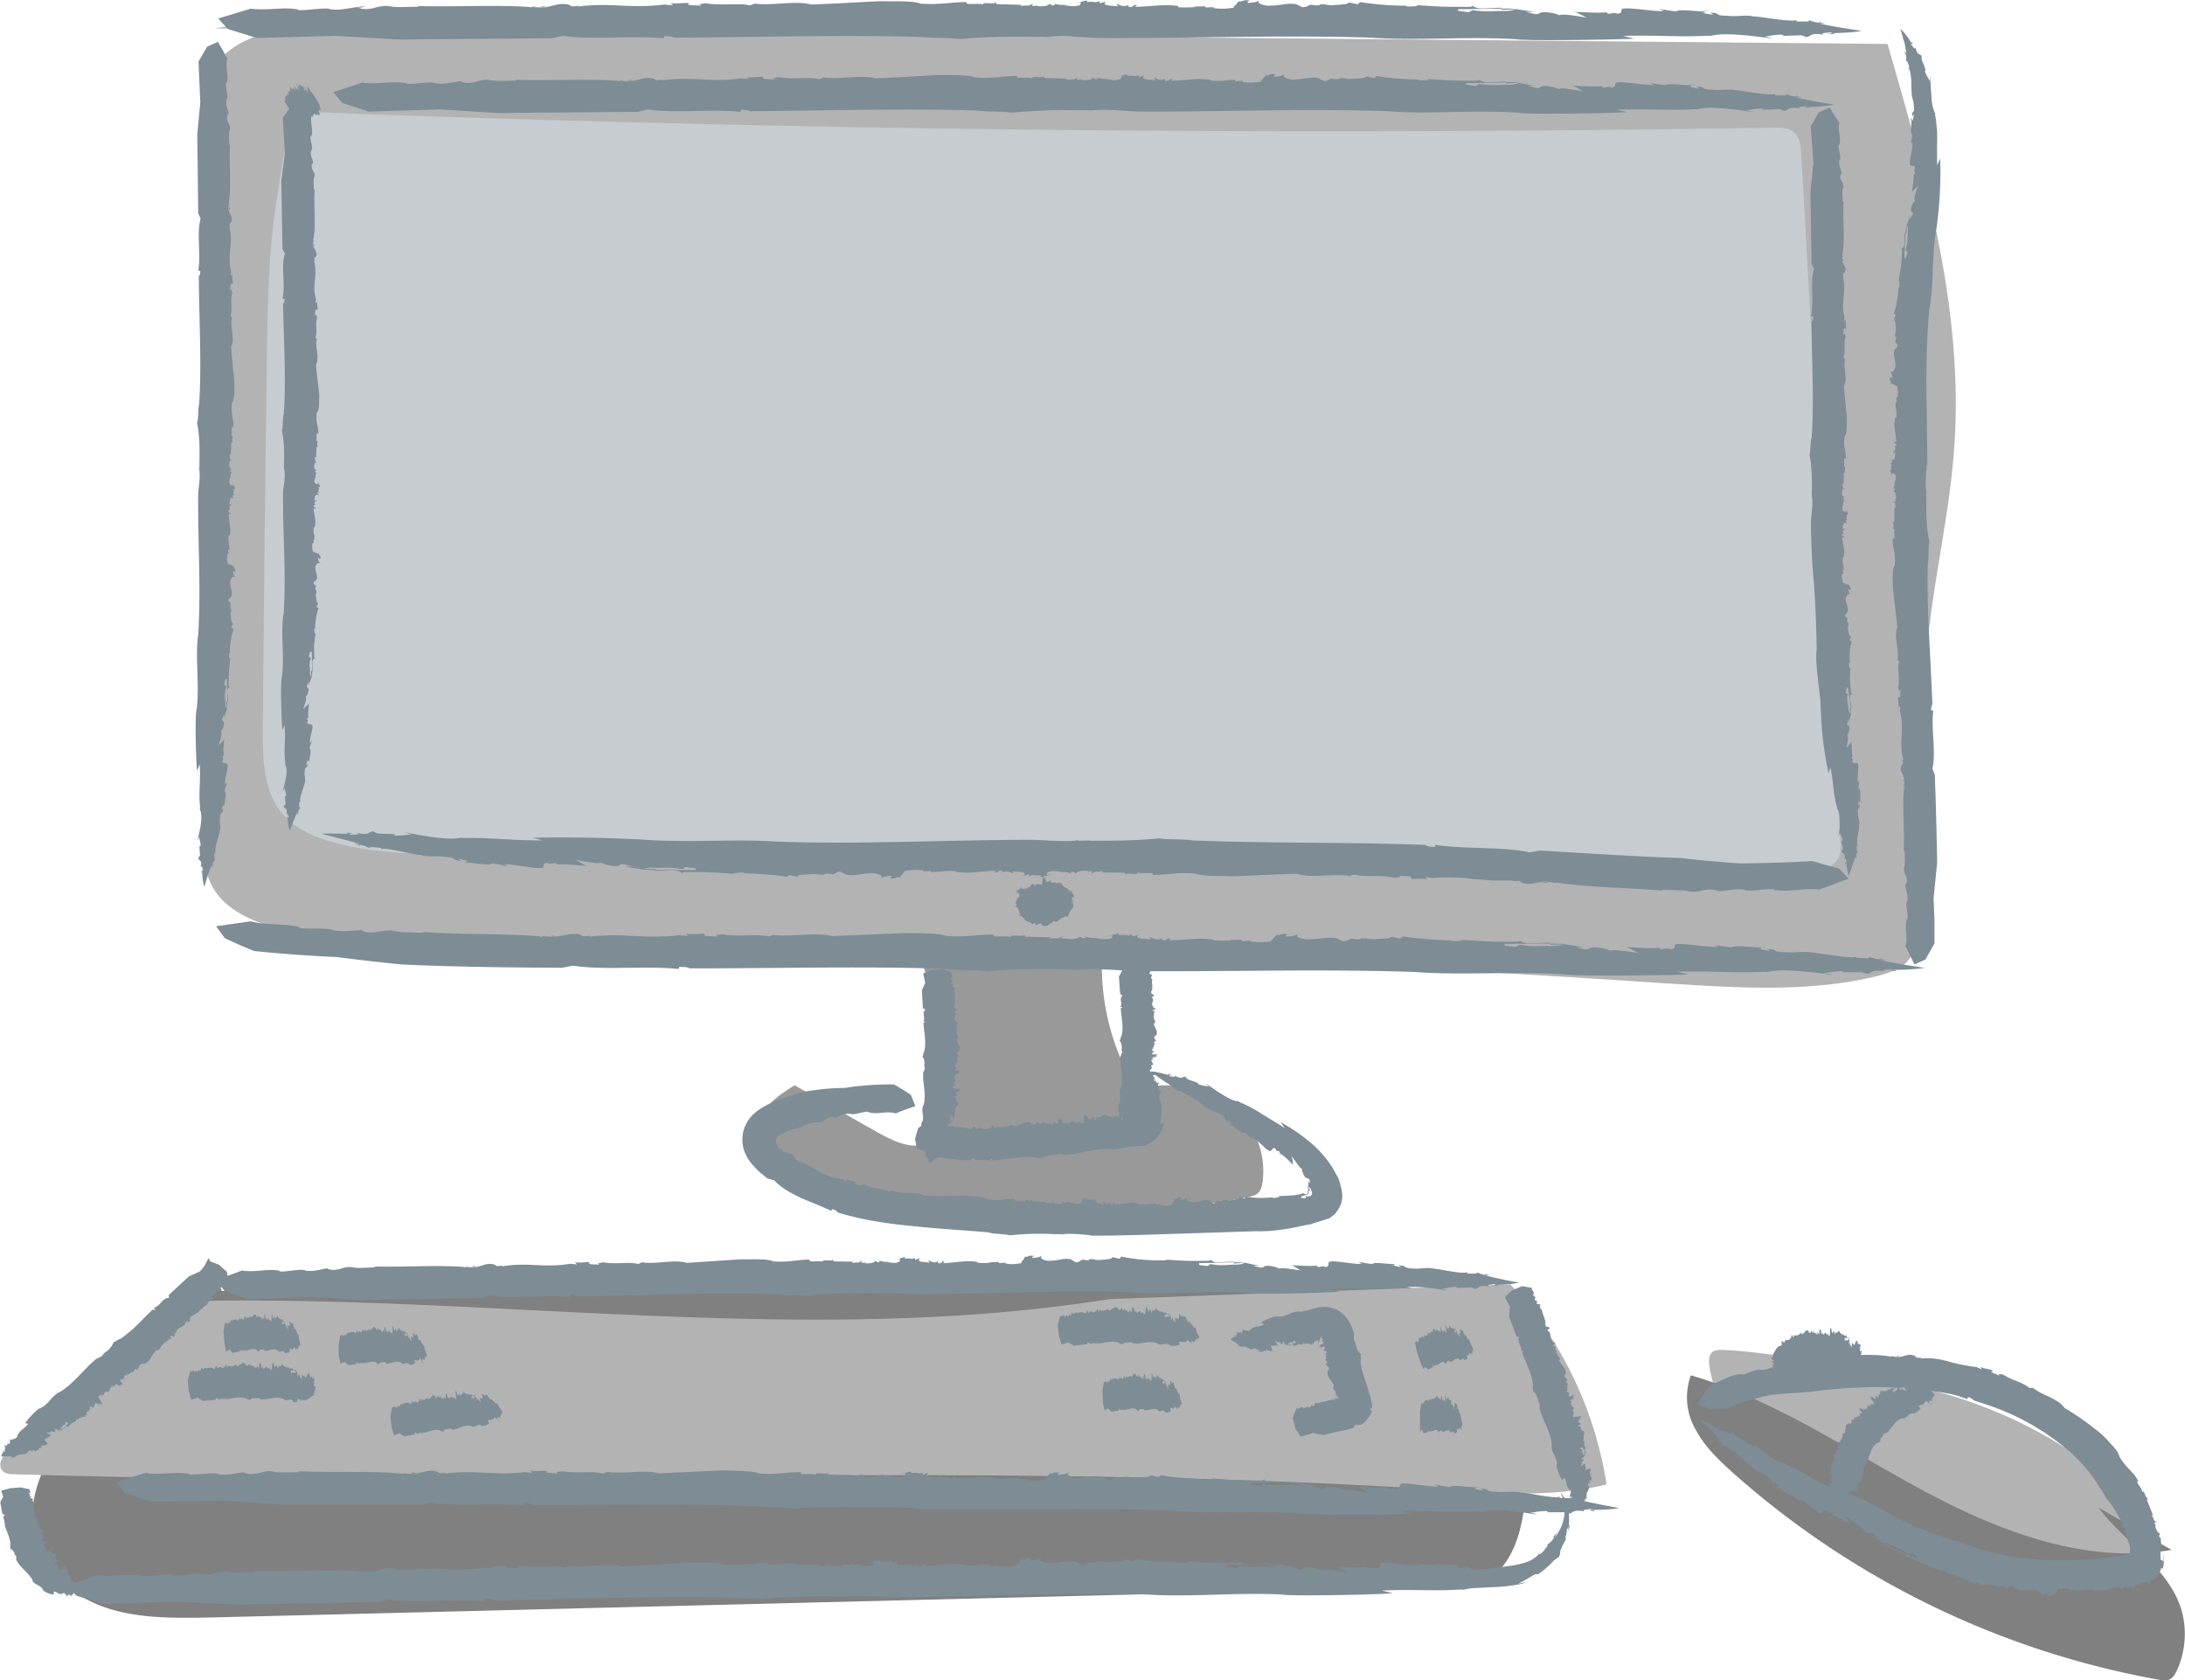 <svg xmlns="http://www.w3.org/2000/svg" id="Ebene_2" data-name="Ebene 2" viewBox="0 0 730.9 562">
  <defs>
    <style>
      .cls-1{fill:#7d8c95}.cls-4{fill:#b3b3b3}
    </style>
  </defs>
  <g id="PC">
    <path d="m71.8 9.5 559.6 5.2c12.7 44 25.6 89.3 22.3 135-1.1 15.8-4.1 31.3-6.5 46.8a578.3 578.3 0 0 0-6.1 111c.2 4.7.3 9.8-2.6 13.5-2.4 3.1-6.5 4.4-10.3 5.4-23 5.7-47.2 4-70.9 2.5a6319.5 6319.5 0 0 0-413.8-14c-17.5 0-35.3 0-52.1-4.8-8.3-2.4-16.9-6.5-20.7-14.2-2.5-5-2.5-11-2.5-16.5l-.8-235c0-7 0-14.4 3.4-20.5C80 7 105.2 10.5 122.4 1.9" class="cls-4"/>
    <path d="M308.1 320.7c5.3 16.3 7.9 33.4 7.6 50.5 0 3-.2 6.1-2 8.5-2.1 2.9-6.2 3.9-9.7 3.3s-6.8-2.3-10-4l-28.2-16c-3.5 2.2-7 4.4-9.5 7.7s-3.5 7.9-1.6 11.5c1.5 2.8 4.4 4.5 7.3 5.9 31.2 15.2 67.3 16.4 102 16.4 18 0 36.2-.3 53.8-4.2 1.2-.2 2.4-.6 3.2-1.4.7-.8 1-1.7 1.2-2.7a27.4 27.4 0 0 0-11.8-27.3c-8.7-6-20-7.1-30.3-4.7a78.8 78.8 0 0 1-11.5-42.8 86 86 0 0 0-35.8-5.5" style="fill:#999"/>
    <path d="M576.4 451.5c-1.3 0-2.8 0-3.7.8-1 1-1.1 2.6-1 4a49 49 0 0 0 11.8 25.3c19.6 23.8 50.2 35.2 79.3 45.5 11 3.9 22.1 7.8 33.8 8.8 7.4.7 15.9-.3 20.7-6 4.3-5.2 4.4-13 1.8-19-2.7-6.2-7.6-11-12.7-15.4a155 155 0 0 0-64-31.4c-21.6-5.4-43.6-11.5-66-12.6Z" class="cls-4"/>
    <path d="M726.4 518.4c-28.6 4.9-57.5-6.1-83-19.8-25.6-13.8-50-30.5-77.8-38.6a21.6 21.6 0 0 0 1.8 18.5c3 5.6 7.8 10.1 12.6 14.4a292 292 0 0 0 142 68.9c1.2.2 2.5.4 3.6 0 1.3-.6 2-1.9 2.6-3.1 3-6.6 3.5-14.3 1.2-21.2-4.7-13.7-18.8-21.7-27.5-33.3M69.8 420.8c-7 13.5-16 26-26.6 37-8.2 8.4-17.3 16-24 25.6s-10.7 22-7 33.1c3.6 10.8 13.8 18.4 24.7 21.7 11 3.3 22.6 3 34 2.8l414.4-10.3c3 0 6-.1 8.9-1 11.4-3.5 15.2-17.6 16-29.4.6-11.5 0-23-1.6-34.4-1.2-9-3.3-18.5-10-24.6-4.3-4-10-6-15.6-7.6-44.4-13.2-91.8-10.6-138-8.4-90.2 4.3-180.5 6.5-270.8 6.5" style="fill:gray"/>
    <path d="M505.2 429.6c17 18.4 28.4 42 32.2 66.9-18.1 4.5-37 3-55.6 1.8C323 488 163.6 498 4.6 493.1c-1.4 0-3-.2-3.8-1.2-1.7-1.9 0-4.8 1.8-6.6a792 792 0 0 1 35.8-35.2 56.4 56.4 0 0 1 18.7-13c5.9-2 12.2-2 18.4-2.1 98.8-.6 198.3 15 295.8-.5" class="cls-4"/>
    <path d="M593.3 42.7c2.5 0 5.3 0 7 1.7 1.8 1.7 2 4.3 2.2 6.7l7.7 135.4 5.4 95.1c.1 2 .2 4-.8 5.7-1.2 2.1-3.9 3-6.3 3.7-32.5 8.4-66.6.6-100-3-31.7-3.6-63.6-3.3-95.5-3-86.9.7-173.8 1.2-260.7.7-14.1-.1-28.4-.3-42-4.3-6-1.8-11.9-4.5-15.9-9.3-6.3-7.5-6.5-18.1-6.5-27.8.4-42.3.8-84.6 1.4-126.9.3-17.4.6-35 3.5-52.1 1.2-6.9 2.1-18.9 6.7-24.4 3.5-4.2 8-3.3 13-3.1a9018.4 9018.4 0 0 0 480.8 4.9Z" style="fill:#dae8ed;opacity:.48"/>
    <path d="M233.8 1.6c-.2 0-.3 0 0 0ZM414.1.5h.2l.4-.3-.6.3Zm29 .9h.2s0-.1-.2 0Zm-95.8.4-.5.1h.5Zm-166.6.5h.1-.3.2Zm.6-.3c.6.2-.2.3-.5.3a5 5 0 0 0 2.1.1c0-.2-1.3-.2-1.7-.3Zm-97 .9h.2a1 1 0 0 0-.2 0Zm265.9 9.5-.5.1h.5ZM99.5 3.1l.1-.3-.1.3ZM414.7.2l.2-.2-.2.2ZM470 1.6V2h.2l-.3-.3ZM605 7l-.6.2.6-.1Zm-98.3-3.9.1-.1c-.6-.1-2.3-.2-4.4-.1l-.1.4 4.4-.2Z" class="cls-1"/>
    <path d="m546.9 13-4-1c12.7-.3 18.5.5 29.3-.1l-.6.1c1.6.2 2.4-1.7 19.8.7h1.8l-3-.4c1.7-.3 3.3-.7 5.7-.7.5 0 .7.3.7.4l5.9-.2 1.8.6c1.8-.3 1-1.5 5.8-.8-1.8-.8 2.3-.5 1.8-.9l1.2.4c2.8-.1 8.2-.3 9.5-.8 0 0-11.1-1.6-14.1-2.5 4 .2 1 0 .3-.4l-.3.2c-2.4-.2-2.4-.7-3.6-.8v.1h.2c.1 0 0 .1 0 .2 0 0-.2.2-.8.1h.1-3.5v-.5c-1.8.8-12-1.2-14.4-1.2-2.4-.6-5.4.1-8.4-.2-4.7-.1-2.4-.6-4.8-1-3-.2.7.5-.6.6l-3.5-.6c2 0 1-.3.5-.5-3 0-8-.8-9 0-4.1-.4-4.1-.7-6-.8.7.2 1.9.3 1.9.5-1.7-.4-.8 0-.1.2-2.6.3-13.3-1.6-13.9-.6v-.2c-.6.7.4 1.3-1.4 1.7l-1.2-.3-1.8.3c-1.2-.2-.6-.4-.6-.5-3 .3-7 0-10.6-.1l3.8 1.9c-3-.5-8.4-1.4-9-.8l-1.8-.6c-6-1.2-4.2.5-6.6.2l-3-.7h3l-6.6-1 .3.1h-.4c-.4.4-2 .6-4 .6-3-.1-5.4.4-10.2-.3l-1.2.7-3.6-.5v-.5l14.7-.2v-.3c-2.6 0-5.7.3-7.4.2-.9-.1-3.1-.7-1.5-1l-1.7.5c-9 0-9 0-18.3-.6l.8.3c-1.9.2-3.7.3-4.2-.1A100 100 0 0 1 455 .7l-.8.7c-1.2 0-3-1-3.6-.1l-2.5.3c-1.6 0-2.6.3-4.4 0l-.4-.2v.1c-3.7-.3 0 .6-4.1.2-1.4-.5-1.5.8-3.6.7l-2-1c-3.7-.5-4.4.5-9.7.5-2.6-.4-3.9-1.2-2.2-1.9-2.3.9-1 .6-4.2 1-.4-.4-.1-.5.6-.8-2.8-.4-1.7.3-3.8.3-.6.7-1.3 1.8-2 1.8l.8.2c-2.2.4-4.6.6-7.2.2l.1-.3-2.7.1-.2-.4-3.9.1.6.2c-1 0-4 .2-5.7 0V2c-4.8-.7-8.8.2-14.5.3l.8-.5c-2-.5-.5.8-2.9.5v-.6c-2.1.8-2.7-.1-4.1-.4l.6.8-2.6-.2c-2.9-.3-1.8-1-1.4-1.4l-2 .6-.3-.7c-1.5.8-1.5-.1-4 .3-.2-.3.4-.4-.4-.5l-4.2 1 2.5-.5-.3 1c-2.6.8-3.6 0-5.4.2l1.3-.3c-3.1.2-3.3-.2-5-.4.5.2 1.4.5.1.6-.9 0-.5-.4-1.3-.5-.2.7-2.4 1-4.4.7 0 0 0-.2.2-.2-.5.1-.8.3-1.7.1l.6-.7-1.7.7c-1.2-.2-2.8.3-2.7-.2l.7-.1-8.6-.2-.2-.6c-.8.8-4.6-.3-4.4.7-1.6-.6-6.3.4-5.4-.8-5.6 0-8.7 1-15.5.5-2.5-1-9.2-.7-13.6-.8-8.6.4-14.1.8-23 1.1-5.2-1.4-13.1.5-18.8-.3l-1.6.6c-3.7-.9-9.5.2-14.8-.7l-2.3.3c.2 0 .6.2.7.5-1.5-.2-4.6 0-4.4-.6h.4c.2-.8-4.6.3-6.3-.4l1 .8-2.9-.1.8-.2c-12.5 1.7-18.1-.7-29.9.8 1.6-.8-2.3.5-2.4-.4-3-1.2-5.5.2-7.9.5l-.2.2-4.2-.1c2.5-1.2-3 .9-.7 0-11-.9-25.5 0-38.3-.4l.6.3c-3.2-.1-7.3.3-9.7-.2-2.5-.5-5.4.7-6.4.8-2.7.5-5.1-.5-4-.5-2.8.2-5.5 1.2-9.5.7-1.4-.9-11 1-11 0h-.1c-5.1-.8-10 .5-15.5-.2l.3-.1L73 6.2l3.2 3.5 9.7 3 26.4-.7 21 1.2 51.2-.4 3.7-.8c10 1.4 23-.2 33.8.8l.2-.7c3.1 0 2.9.4 3.6.5 28.5-.2 57.7-1 83.3-.2 2.5.4 10 .2 12 .7 8.2-.9 17-.9 25.3-.8h-.3 4c.1 0 .1.1 0 .1 4.4-.6 11.4 0 16.8.3h-.3c31.6.2 60.9-1.1 92.2-.1 14.6 1.1 31.5-.5 48.2.5 3 .7 36.9.1 39.9-.2Z" class="cls-1"/>
    <path d="M596.6 12c0 .3.1.2 0 0Zm-69.8-8h.3l-.9-.4.6.4Zm44.7-.3c-2 0-2 0-1.8.1h1.8Zm41.5 7.7c1.1 0 .7-.1 0-.3h-1.7c.5.1 1.1.3 1.7.3Zm-4.2-3.9.3-.3c-.6 0-.6.2-.3.2ZM77.5 96.6c0-.1 0-.2 0 0Zm.9 92.7.4.3-.4-.3Zm-.9 14.9v.1s.2 0 0 0Zm-.3-49.2-.1-.3v.2Zm-.4-85.7.1-.1Zm.2.2c0 .4-.1 0-.2-.2a1 1 0 0 0 0 1.1c.1 0 0-.7.3-.9Zm-.7-49.8v.1-.1Zm-9.7 136.7v-.2.2ZM76 27.5h.4-.3Zm2.8 162.1h.1-.1ZM77.3 218H77v.1l.3-.1Zm-5.6 69.4h.2l-.3-.3.1.3Zm4.1-50.5h.1l.1-2.2h-.4l.2 2.2Z" class="cls-1"/>
    <path d="m66 257.6.8-2c.4 6.4-.5 9.4.2 15l-.2-.4c-.2.9 1.7 1.3-.6 10.2H66c0 .3.2.3 0 1l.5-1.6c.2 1 .6 1.7.6 3 0 .2-.2.3-.4.3l.2 3-.6 1c.3.9 1.5.5.8 3 .8-1 .5 1.2 1 .9-.2 0-.3.4-.5.6.1 1.5.3 4.2.8 4.9 0 0 1.6-5.7 2.5-7.3-.2 2 .1.6.4.2l-.2-.2c.2-1.2.7-1.2.8-1.8h.1c0 .2-.1.1-.2 0l-.1-.3v-1.8h.5c-.8-.9 1.2-6.1 1.3-7.4.5-1.2-.2-2.7.1-4.3.1-2.4.6-1.2 1-2.4.2-1.6-.5.3-.5-.3l.5-1.9c.1 1 .3.5.5.3 0-1.6.9-4.1 0-4.6.4-2.2.8-2.2.8-3l-.4.8c.3-.8-.1-.4-.2 0-.4-1.3 1.5-6.8.6-7.1h.2c-.7-.3-1.4.2-1.8-.8l.4-.6-.3-.9c.2-.6.4-.3.5-.3-.4-1.5 0-3.6.1-5.4l-1.9 1.9c.5-1.5 1.4-4.3.8-4.6l.6-1c1.2-3-.5-2.1-.2-3.3l.7-1.6v1.6a21 21 0 0 1 1-3.4l-.1.1v-.2c-.4-.2-.6-1-.6-2 .1-1.6-.4-2.8.4-5.3l-.7-.6.4-1.8h.5l.2 7.5h.3L76 231c.1-.5.7-1.6 1-.8l-.5-.8c0-4.6 0-4.7.6-9.5l-.3.5c-.2-1-.3-2 .1-2.2a27 27 0 0 1 1.2-7.8l-.7-.4c0-.6 1-1.5.1-1.8l-.2-1.3c0-.8-.4-1.3 0-2.3v-.2c.3-1.8-.5 0-.2-2.1.5-.7-.8-.8-.7-1.8l1-1c.5-2-.4-2.3-.4-5 .3-1.4 1.1-2 1.9-1.2-1-1.2-.6-.5-1-2.1.3-.3.4-.1.7.3.4-1.5-.3-1-.3-2-.6-.3-1.7-.7-1.8-1l-.2.4a6.6 6.6 0 0 1-.1-3.7h.3l-.2-1.3.5-.1-.2-2-.1.2c0-.4-.2-2 0-2.9h.3c.7-2.4-.3-4.5-.3-7.4l.5.4c.4-1-.8-.3-.6-1.5h.6c-.7-1.1.2-1.4.5-2.1l-.8.3.2-1.3c.3-1.5 1-1 1.4-.7l-.6-1 .7-.3c-.8-.7.1-.7-.3-2 .2-.1.4.2.5-.2l-1-2.2.5 1.3-1-.1c-.8-1.4 0-1.9-.2-2.8l.3.6c-.3-1.5.2-1.6.4-2.5-.2.3-.5.7-.6 0 0-.4.3-.2.5-.6-.7-.2-1-1.3-.8-2.3h.3c-.1-.2-.3-.3-.1-.8l.7.3-.7-.9c.2-.5-.3-1.4.2-1.3l.1.3.2-4.4h.6c-.8-.5.3-2.5-.7-2.3.6-.9-.4-3.3.8-2.8 0-3-1-4.5-.5-8 1-1.3.7-4.7.8-7-.4-4.4-.8-7.3-1.1-11.8 1.4-2.7-.5-6.8.3-9.7l-.5-.8c.8-2-.2-5 .6-7.6a6 6 0 0 1-.3-1.2s-.1.3-.5.3c.3-.7 0-2.3.7-2.2v.2c.7.1-.3-2.4.3-3.2l-.7.5.1-1.5.1.4c-1.6-6.4.8-9.3-.7-15.4.8.8-.5-1.1.4-1.2 1.1-1.5-.2-2.8-.5-4l-.2-.2.1-2.2c1.2 1.3-.9-1.5 0-.3 1-5.7 0-13.1.5-19.7l-.3.3c0-1.7-.3-3.7.1-5 .5-1.2-.7-2.8-.7-3.2-.5-1.4.5-2.7.4-2.1-.1-1.5-1.2-2.9-.7-5 1-.6-1-5.5.1-5.6.7-2.6-.6-5.1.1-8l.2.2-3.3-5.8-3.6 1.6-2.9 5 .6 13.6-1 10.7.3 26.4.8 1.8c-1.4 5.2.2 11.8-.8 17.4l.7.1c0 1.6-.4 1.5-.5 1.9.1 14.6 1 29.7.1 42.8-.4 1.3-.2 5.1-.7 6.1.9 4.3.9 8.8.8 13.1v-.2 2c0 .1-.1.2-.2 0 .7 2.4 0 6-.2 8.7v-.1c-.2 16.2 1 31.3 0 47.4-1.1 7.5.5 16.2-.5 24.8-.7 1.5-.2 19 .1 20.5Zm.8 25.5c-.3 0-.1 0 0 0Z" class="cls-1"/>
    <path d="M75 247.2v.2l.3-.5-.4.3Zm.1 23v-1 1Zm-7.7 21.4c0 .5.1.3.3 0v-1l-.3 1Zm4-2.2.2.1c0-.3-.1-.3-.2-.1Zm167.9 23.5c-.3 0-.4 0 0 0Zm187.5-.1h.2l.4-.4-.6.4Zm30.2 1h.2s0-.1-.2 0Zm-99.7-.1-.5.1h.5Zm-173.3-.6h.2-.4.2Zm.6-.1c.7 0-.2.1-.4.1a6 6 0 0 0 2.2.2c0-.2-1.4-.2-1.8-.4Zm-100.3-4.9h.4-.4Zm275.9 16.3h-.5.5ZM100 310l.2-.3-.2.4Zm327.4 2.4.2-.1-.2.1Zm57.4 1.8.2.2-.2-.2Zm140.5 6.2v-.2l-.6.3.6-.1ZM523 315.9l.2-.2-4.6-.1-.1.4 4.6-.1Z" class="cls-1"/>
    <path d="m564.9 325.9-4.1-.9c13-.3 19.2.6 30.4 0l-.7.1c1.7.2 2.6-1.7 20.6.7v.1h1.9l-3.1-.4c1.8-.2 3.5-.6 6-.7.5.1.6.3.7.4h6.1l1.9.5c1.8-.3 1-1.5 6-.8-2-.8 2.4-.5 1.8-.9l1.3.4c3 0 8.6-.3 10-.7 0 0-11.7-1.7-14.8-2.6 4.2.2 1.1 0 .3-.4l-.3.2c-2.5-.2-2.5-.7-3.7-.8v.1h.2c.1 0 0 0 0 .1 0 .2-.2.2-.9.2h.2l-3.7-.1v-.4c-1.8.8-12.4-1.3-15-1.4-2.4-.5-5.5.1-8.7-.1-5-.2-2.4-.7-5-1-3-.3.7.5-.6.5l-3.7-.6c2.2 0 1-.3.6-.5-3.2-.1-8.3-.9-9.3 0-4.4-.5-4.4-.8-6.3-.9.7.2 2 .3 2 .5-1.8-.4-.9 0-.2.2-2.7.3-13.8-1.6-14.4-.7v-.2c-.6.7.4 1.4-1.5 1.7l-1.2-.3-1.9.3c-1.2-.2-.6-.4-.6-.5-3 .3-7.3 0-11-.2l4 2c-3.2-.5-8.8-1.4-9.4-.8l-1.9-.7c-6.2-1.2-4.4.5-6.8.2l-3.2-.7h3.1l-6.8-1h.3-.5c-.4.4-2 .6-4.2.6-3-.1-5.5.4-10.5-.4l-1.2.7-3.8-.4v-.6l15.3-.1v-.3c-2.7 0-5.9.3-7.7.2-1-.1-3.2-.7-1.6-1l-1.7.5c-9.3 0-9.4 0-19.1-.7l.8.3c-1.9.2-3.8.3-4.4-.1a122 122 0 0 1-15.6-1.3l-.9.7c-1.2 0-3-1-3.6-.1l-2.7.2c-1.7 0-2.7.3-4.6 0l-.4-.1c-3.8-.3 0 .6-4.3.2-1.4-.5-1.5.8-3.7.7l-2.1-1c-3.9-.5-4.5.4-10.1.4-2.7-.4-4-1.2-2.2-1.9-2.4.9-1.1.6-4.4 1-.5-.4-.1-.5.6-.8-2.9-.4-1.8.3-4 .3-.6.7-1.3 1.7-2 1.8l.8.2a26 26 0 0 1-7.4.1v-.3l-2.8.2-.2-.5-4 .1.5.2c-1 0-4 .1-5.8-.1v-.2c-5-.8-9.2.2-15 .2l.7-.5c-2-.5-.6.8-3 .5v-.6c-2.2.8-2.8-.2-4.3-.5l.7.8-2.7-.2c-3-.3-1.9-1-1.4-1.4l-2.1.6-.4-.7c-1.5.8-1.5-.1-4.1.3-.3-.3.4-.4-.5-.5l-4.3 1 2.6-.5-.3 1c-2.8.8-3.7-.1-5.7.2l1.3-.3c-3.1.2-3.3-.2-5-.5.5.2 1.3.5 0 .6-1 0-.5-.3-1.4-.5-.2.7-2.5 1-4.5.7 0 0 0-.2.2-.2-.6 0-.8.3-1.8 0l.6-.7-1.8.8c-1.2-.3-2.9.3-2.7-.2l.7-.2-9-.2v-.6c-1 .8-5-.3-4.7.7-1.7-.6-6.6.4-5.6-.8-5.9-.1-9 1-16.2.4-2.5-1-9.5-.8-14-.9l-24 1c-5.4-1.4-13.7.4-19.6-.4l-1.6.5c-4-.9-10 .2-15.5-.7l-2.4.3c.3 0 .7.1.8.5-1.6-.3-4.8 0-4.5-.7h.4c.2-.7-4.8.3-6.6-.4l1 .8-3-.1.8-.2c-13 1.6-18.8-.8-31 .6 1.6-.8-2.4.4-2.6-.5-3-1.1-5.6.2-8.2.4l-.1.2-4.4-.2c2.6-1-3.2 1-.8 0-11.4-1-26.4-.5-39.6-1.5l.6.3c-3.4-.1-7.6 0-10-.6-2.6-.6-5.7.4-6.7.4-2.8.4-5.2-.8-4-.7-3 0-5.9.8-10 0-.7-.5-3.5-.5-6.2-.5-2.6 0-5.1 0-5.2-.6-5.2-1.2-10.3-.4-15.9-1.8l.3-.1-12 1.7 2.9 4L80 316l5 2.1a501 501 0 0 0 27.5 2 808 808 0 0 0 22 2.5c17.8.8 35.6 1 53.4 1.1l3.8-.7c5.3.8 11.3.8 17.3.7 6.1 0 12.3-.2 18 .4l.2-.7c3.1 0 3 .4 3.7.5 29.6 0 60-.8 86.6.2 2.6.5 10.4.3 12.4.8 8.7-.8 17.8-.8 26.5-.7l-.4.1h4.1c.2 0 .2 0 0 .1 4.7-.6 12 0 17.6.3l-.4.1c32.9.3 63.4-.8 96 .3 15 1.2 32.7-.3 50 .8 3.3.7 38.4.3 41.5 0Z" class="cls-1"/>
    <path d="M616.6 325.2h-.1c0 .3.2.2.1 0Zm-72.6-8.4h.2l-.8-.4.6.4Zm46.5 0c-2 0-2.2 0-1.9.1h2Zm43.2 7.9c1 0 .6-.1 0-.3h-1.9c.6.1 1.2.3 1.9.3Zm-4.5-4 .3-.2c-.6 0-.6.1-.3.2Zm6.1-89.3s0 .2 0 0Zm-2.7-103v-.1l-.4-.2.4.3Zm1.3-16.6v-.1s-.2 0 0 0Zm0 54.8v.3-.3Zm2.9 95v-.1.2-.1Zm-.2-.4c0-.3.2.1.2.3.2-.4.2-.8 0-1.2-.1 0 0 .8-.2 1Zm.7 55.1v-.2.2Zm7.2-151.4v.2-.2Zm-6.7 142.8-.4-.1h.4ZM632.2 128h-.1.1Zm2.6-31.6h.3-.3Zm3-76h-.1l.3.3c0-.2-.2-.3-.2-.3Zm0 55.1a12 12 0 0 0-.4 2.4l.4.1v-2.5Z" class="cls-1"/>
    <path d="m649 53-1 2.3a232.5 232.5 0 0 1 0-9c0-1.3 0-2.6-.2-4-.1-1.3-.2-2.7-.6-4.3l.2.3c0-.5-.4-.8-.8-2.3-.2-.8-.4-1.8-.5-3.4l-.2-2.7-.2-3.6h.1c-.1-.4-.2-.3-.2-1.1v2l-.9-1.6c-.3-.5-.6-1-.8-1.7l.2-.6-.6-1.7-.7-1.6v-1.3c-.3-.4-.7-.4-1-.7-.3-.1-.4-.3-.6-.7l-.6-1.5c-.2 1.3-1-1.1-1.3-.6v-.9a20.7 20.7 0 0 0-3.6-4.7l1 3.6c.4 1 .6 2 .7 2.9l.3 2.1c-1-2.2-.4-.5-.4 0h.2c.4 1.4 0 1.7 0 2.3h.2l-.1-.1c0-.1.1 0 .2 0 0-.1.2 0 .3.3h-.1c.3.4.6 1.4.7 1.8l-.4.2c.6.3.8 2 1 3.8.1 1.8 0 3.6.2 4.3-.2 1.4.7 3 .7 4.6.3 2.7-.4 1.4-.6 2.8 0 1.7.5-.4.6.3l-.4 2c-.1-1.1-.3-.5-.4-.2 0 1.7-.5 4.4.3 4.9-.3 2.4-.6 2.4-.6 3.4.1-.4.2-1 .4-1-.3.9.1.4.2 0 .4 1.4-1.5 7.4-.6 7.7h-.2c.7.4 1.4-.2 1.7.8l-.3.7.3 1c-.3.7-.5.4-.5.4.2 1.6-.3 3.9-.5 5.9l2-2c-.6 1.7-1.6 4.6-1 5l-.8 1c-1.4 3.3.4 2.4 0 3.7l-1 1.7.2-1.7a26.4 26.4 0 0 1-1.2 3.5v.2c.4.3.5 1.2.4 2.4-.3 1.6.2 3-.8 5.7l.7.7-.6 2h-.5l.4-8.4h-.3L637 82c-.2.5-.8 1.8-1.1.8l.4 1c-.3 5.1-.3 5.2-1.3 10.5l.3-.5c.1 1.1.2 2.2-.2 2.4-.3 3.2-.8 6.6-1.6 8.6l.6.5c0 .7-1 1.7-.2 2l.2 1.5c0 1 .3 1.5-.1 2.5v.2c-.4 2.1.6 0 .1 2.4-.5.8.8 1 .6 2l-1 1.2c-.6 2.1.4 2.5.3 5.6-.4 1.5-1.2 2.2-1.9 1.2.8 1.3.5.6 1 2.4-.4.3-.5 0-.8-.3-.5 1.5.3 1 .2 2.1.7.4 1.8.8 1.8 1.2l.2-.4c.4 1.2.5 2.6.2 4h-.4l.2 1.6h-.4v2.3l.2-.3c0 .5.2 2.3 0 3.2h-.3c-.8 2.8.2 5 .3 8.3l-.5-.4c-.5 1.1.7.3.5 1.6h-.6c.8 1.2-.2 1.6-.5 2.4l.8-.4-.1 1.5c-.3 1.7-1 1-1.4.8l.6 1.1-.7.3c.8.8-.1.8.3 2.2-.2.1-.4-.2-.5.3l1 2.4-.4-1.5 1 .2c.8 1.5-.1 2 .2 3l-.3-.6c.2 1.7-.2 1.8-.4 2.8.2-.3.5-.8.6 0 0 .4-.4.2-.5.7.7.1 1 1.4.8 2.5l-.3-.1c.1.3.3.4.2 1l-.8-.4.7 1c-.2.6.4 1.6-.1 1.5l-.2-.4v5h-.7c.9.5-.2 2.7.8 2.5-.5 1 .5 3.7-.7 3.1 0 3.3 1.1 5 .7 9-1 1.3-.6 5.1-.6 7.6l1.5 13.1c-1.3 3 .7 7.5 0 10.8l.6.8c-.8 2.2.4 5.5-.4 8.5l.4 1.3c0-.1.1-.3.5-.4-.3.9.1 2.6-.6 2.5v-.2c-.8-.1.3 2.6-.3 3.6l.8-.6-.1 1.6-.2-.4c1.9 7-.4 10.3 1.3 17-.9-.9.4 1.3-.5 1.4-1 1.7.3 3 .7 4.4l.1.1v2.4c-1.2-1.4 1 1.8 0 .5-.8 6.2.2 14.4-.2 21.7l.3-.4c0 1.9.3 4.2-.1 5.6-.5 1.4.7 3 .8 3.6.4 1.5-.6 2.9-.5 2.2.1 1.7 1.1 3.2.7 5.5-1 .7.9 6.2-.2 6.2-.8 3 .4 5.7-.3 8.8l-.2-.1 3.1 6.4 3.7-1.7 3-5.4V308l-.3-7.6 1.2-12c-.2-9.8-.4-19.6-.8-29.3l-.8-2c1.3-5.9-.5-13.2.3-19.4l-.7-.1c0-1.8.3-1.7.4-2-.6-16.3-2-33-1.5-47.5.4-1.4 0-5.7.5-6.8-1-4.7-1.1-9.7-1-14.4v.2l-.1-2.2c0-.1.1-.2.2 0-.7-2.6-.1-6.5 0-9.6l.2.2c0-18-1-34.6.7-52.2a79 79 0 0 0 1.1-13.1c.3-4.6.4-9.4 1.3-14A136.3 136.3 0 0 0 649 53Z" class="cls-1"/>
    <path d="M644.1 23.3v.1c.3 0 .2-.2 0 0Zm-4.5 40.9v-.1l-.5.4.5-.3zm-.5-24.9c0 1 .1 1.1.2 1 0-.4 0-.8-.2-1Zm.5-25.1c-.3-.6-.3-.3-.3.1l.6 1-.3-1.1Zm-2.4 4.1-.3-.1c.2.3.3.2.3 0Zm-378.8 7.9c-.3 0-.4 0 0 0Zm164.7-1.1h.2l.3-.3-.5.3Zm26.5.9h.2s0-.1-.2 0Zm-87.6.4-.4.1h.5Zm-152.2.6.1-.1h-.3.2Zm.5-.3c.6 0-.1.2-.4.2.7.2 1.3.2 2 .1 0-.2-1.3-.2-1.6-.3Zm-88.6.8h.2-.2Zm243 9.5-.4.1h.4Zm-229.1-9.3.1-.3-.1.3Zm288-2.9.2-.1h-.2Zm50.5 1.4.1.3h.1l-.2-.3Zm123.4 5.5v-.1l-.5.2.5-.1Zm-89.8-4 .1-.1c-.6-.1-2-.2-4-.1l-.1.4 4-.2Z" class="cls-1"/>
    <path d="m544.4 37.5-3.6-.8c11.5-.4 16.9.4 26.7-.2l-.5.1c1.4.2 2.2-1.7 18 .7h1.7L584 37c1.6-.3 3-.7 5.2-.7.5 0 .6.3.7.4l5.3-.2 1.7.6c1.6-.3.9-1.5 5.3-.8-1.7-.8 2.1-.5 1.6-.9l1.1.4a58 58 0 0 0 8.7-.8s-10.2-1.6-12.9-2.5c3.7.2 1 0 .2-.4l-.2.2c-2.2-.2-2.2-.7-3.3-.8v.1h.2c.1 0 0 .1 0 .2 0 0-.1.2-.7.1h-3.1v-.5c-1.7.8-11-1.2-13.2-1.2-2.2-.6-4.9.1-7.6-.2-4.4-.1-2.2-.6-4.4-1-2.7-.2.5.5-.5.6l-3.3-.6c1.9 0 .9-.3.5-.5-2.8 0-7.3-.8-8.2 0-3.8-.4-3.8-.7-5.5-.8.6.2 1.7.3 1.7.5-1.6-.4-.8 0-.1.2-2.4.3-12.2-1.6-12.7-.6v-.2c-.5.7.4 1.3-1.3 1.7l-1-.3-1.7.3c-1-.2-.6-.4-.6-.5-2.6.3-6.4 0-9.6-.1l3.4 1.9c-2.7-.5-7.6-1.4-8.2-.8l-1.6-.6c-5.5-1.2-3.8.5-6 .2l-2.8-.7h2.8a62 62 0 0 1-6-1l.2.1h-.4c-.3.4-1.7.6-3.7.6-2.7-.1-4.9.4-9.2-.3l-1.1.7-3.3-.5v-.5l13.4-.2v-.3c-2.4 0-5.2.3-6.8.2-.8-.1-2.8-.7-1.3-1l-1.5.5c-8.2 0-8.3 0-16.8-.6l.7.3c-1.7.2-3.4.3-3.8-.1-5.2-.1-10.5-.5-13.8-1.2l-.7.7c-1.1 0-2.8-1-3.3-.1l-2.3.3c-1.5 0-2.4.3-4 0l-.4-.2v.1c-3.3-.3 0 .6-3.8.2-1.2-.5-1.3.8-3.2.7l-1.9-1c-3.4-.5-4 .5-8.8.5-2.4-.4-3.5-1.2-2-1.9-2.1.9-1 .6-3.8 1-.4-.4-.1-.4.5-.8-2.5-.4-1.6.4-3.5.3-.5.7-1.2 1.8-1.8 1.8l.8.2c-2 .4-4.3.6-6.6.2V27l-2.4.2-.2-.5-3.6.2h.5c-.8.1-3.6.3-5.1 0v-.2c-4.4-.7-8 .2-13.3.3l.7-.5c-1.7-.5-.5.8-2.6.5v-.6c-2 .8-2.5-.1-3.8-.4l.6.8-2.4-.2c-2.6-.3-1.6-1-1.2-1.4l-1.8.6-.4-.7c-1.3.8-1.3-.1-3.6.3-.2-.3.4-.4-.4-.5l-3.8 1 2.3-.5-.3 1c-2.4.8-3.2 0-5 .2l1.2-.3c-2.8.3-2.9-.2-4.5-.4.5.2 1.3.5.1.6-.8 0-.4-.4-1.2-.5-.2.7-2.2 1-4 .7l.2-.2c-.5.1-.7.3-1.6.1l.5-.7-1.5.7c-1-.2-2.6.3-2.4-.2l.6-.1-7.9-.2-.1-.6c-.8.8-4.3-.3-4 .7-1.5-.6-5.9.4-5-.8-5.1 0-8 1-14.2.5-2.2-1-8.3-.7-12.4-.8-7.8.4-12.9.8-21 1.1-4.8-1.3-12 .5-17.2-.3l-1.4.6c-3.5-.9-8.8.2-13.6-.7l-2.1.4c.2 0 .6 0 .7.4-1.4-.2-4.2 0-4-.6h.3c.2-.8-4.2.3-5.7-.3l.8.7-2.6-.1.7-.2c-11.4 1.7-16.5-.7-27.3.8 1.5-.8-2 .5-2.2-.4-2.7-1.1-5 .2-7.2.5l-.2.2-3.8-.1c2.3-1.2-2.8.9-.7 0-10-.9-23.2 0-35-.4l.6.3c-3-.1-6.6.3-8.9-.2-2.2-.5-4.9.7-5.8.8-2.4.5-4.7-.5-3.6-.5-2.7.2-5.1 1.2-8.8.8-1.2-1-10 .9-10-.2l-.1.1c-4.7-.8-9.1.5-14.1-.1l.2-.2-10.2 3.3 2.9 3.6 8.9 2.9 24-.7 19.3 1.2 46.8-.4 3.3-.8c9.2 1.4 21-.2 31 .8l.1-.7c2.8 0 2.6.4 3.3.5 26-.2 52.8-1 76.1-.2 2.3.4 9.1.2 11 .7a194 194 0 0 1 23.2-.8h-.3 3.5c.2 0 .2.1.1.1 4-.6 10.4 0 15.3.3h-.2c28.8.2 55.6-1.1 84.2-.1 13.3 1.1 28.8-.5 44 .5 2.9.7 33.7.1 36.5-.2Z" class="cls-1"/>
    <path d="M589.9 36.6h-.1c0 .3.2.2 0 0Zm-63.8-8h.2l-.8-.4.6.4Zm40.9-.3c-1.9 0-2 0-1.7.1h1.7Zm37.9 7.7c1 0 .6-.1 0-.3h-1.7c.6.1 1.1.3 1.7.3Zm-3.9-4 .3-.2c-.6 0-.6.2-.3.2Zm16 79.5c0-.2 0-.2 0 0Zm1.6 84.1.3.2-.3-.2Zm-.2 13.5s.1 0 0 0Zm-1.9-44.6v-.2.2Zm0-78Zm.2.3c0 .3-.2 0-.2-.2-.2.3-.2.7-.1 1 .2 0 .2-.6.3-.8Zm-1.3-45.5ZM606 166l-.1-.3v.2Zm9.4-117.6h.3-.3Zm3.6 147.4v.1Zm0 25.7-.3.1h.3Zm2.3 63.2h.1l-.2-.3.1.3Zm-2.3-46h.2l-.1-2h-.4l.4 2Z" class="cls-1"/>
    <path d="m611.7 258.6.6-2c1.2 6 .8 8.8 2.3 13.7l-.2-.3c0 .4.4.6.7 1.8.4 1.1.6 3.2 0 7.3h-.1c0 .3.2.3 0 .8l.4-1.4c.3.8.8 1.4 1 2.5 0 .2-.2.3-.4.4l.5 2.6-.5.9c.4.7 1.5.3 1 2.5.7-.9.5 1 1 .7-.2.1-.3.4-.4.6.2 1.3.4 3.6.8 4.2l1-2.7 1.3-3.8c0 1.9.1.5.4 0h-.2c0-1.2.6-1.2.7-1.8h-.2l.1.1c0 .1-.1 0-.2 0s-.2 0-.2-.3v-1.6h.4c-.9-.8.6-5.8.4-6.9.4-1.2-.5-2.5-.4-3.9-.2-2.2.4-1.2.6-2.4 0-1.4-.5.4-.6-.2l.3-1.7c.2 1 .4.3.5.1-.1-1.4.3-3.8-.6-4 0-2 .4-2.1.3-3 0 .3-.1.9-.3 1 .2-.9-.2-.4-.2-.1-.5-1.1.7-6.3-.3-6.5h.2c-.7-.2-1.3.4-1.8-.4l.2-.6-.4-.8c.1-.6.4-.3.4-.3-.5-1.3-.3-3.3-.5-5l-1.6 2c.2-1.4.8-4 .2-4.2l.5-.9c.9-3-.7-1.9-.5-3l.5-1.5.2 1.4c.1-1.4.3-2 .6-3.2v.2l-.1-.2c-.4-.1-.7-.8-.8-1.8 0-1.4-.7-2.5-.2-4.7l-.7-.5.3-1.7h.5l.4 3.1.5 3.6h.3c-.2-1.3-.6-2.6-.6-3.5 0-.4.6-1.5 1-.7l-.6-.8c-.4-4.1-.5-4.1-.2-8.5l-.2.4c-.3-.9-.5-1.7 0-2-.2-2.6 0-5.3.6-7l-.7-.4c0-.5 1-1.4 0-1.6l-.4-1.2c0-.7-.4-1.2 0-2v-.2c.2-1.7-.6 0-.4-2 .5-.6-.8-.6-.7-1.5l.8-1c.5-1.8-.4-2-.6-4.5.3-1.3 1.1-1.9 1.9-1.1-1-1-.6-.5-1-1.9.3-.2.3 0 .7.2.3-1.3-.4-.8-.4-1.7-.7-.3-1.8-.6-1.8-.9l-.2.4c-.4-1-.6-2.1-.4-3.3h.4l-.2-1.3h.4l-.2-1.9v.3a6 6 0 0 1-.1-2.7h.2c.7-2.2-.3-4-.5-6.7l.5.3c.5-.9-.8-.2-.5-1.3h.6c-.9-1 0-1.3.4-2l-.8.4.1-1.3c.3-1.3 1-.8 1.4-.6l-.6-1 .7-.1c-.8-.7.1-.7-.3-1.9.2 0 .4.2.5-.2l-1-1.9.4 1.2-1-.2c-.8-1.2.1-1.6-.2-2.5l.3.6c-.3-1.4.2-1.5.4-2.3-.2.2-.5.6-.6 0 0-.4.3-.2.5-.6-.7 0-1-1-.8-2h.3c-.1-.2-.3-.3-.2-.7l.8.2-.7-.7c.2-.6-.4-1.3.1-1.3l.2.3.1-4h.6c-.8-.4.4-2.2-.7-2.1.6-.8-.4-3 .8-2.5 0-2.7-1-4-.5-7.3 1-1.1.7-4.3.8-6.3l-1-10.7c1.4-2.5-.4-6.2.4-8.9l-.6-.7c1-1.8-.1-4.5.8-7a6 6 0 0 1-.4-1s-.1.2-.5.3c.3-.7 0-2.2.7-2v.1c.8.1-.2-2.1.4-3l-.8.5.2-1.3.1.3c-1.6-5.8.8-8.4-.7-14 .8.8-.4-1 .5-1.1 1.1-1.4-.2-2.6-.5-3.7h-.2l.1-2c1.1 1.1-1-1.5 0-.4 1-5.2 0-12 .4-18l-.3.3c0-1.5-.3-3.4.1-4.6.5-1.1-.7-2.5-.8-3-.5-1.2.5-2.3.4-1.8-.1-1.4-1.2-2.6-.8-4.5 1-.7-1-5.1 0-5.2.7-2.4-.7-4.7 0-7.3l.1.2L612 36l-3.6 1.6-2.7 4.7.9 12.2-1 9.8.4 24 .8 1.6c-1.4 4.7.1 10.8-1 15.8l.8.2c0 1.4-.4 1.3-.6 1.6 0 13.3.9 27 0 39-.5 1.2-.3 4.8-.7 5.7.8 3.9.8 8 .8 12l-.1-.2.1 1.8h-.1c.6 2.1 0 5.4-.2 8v-.2a219.6 219.6 0 0 0 1 21.7 424.7 424.7 0 0 1 .9 21.7c-.4 3.5.1 7.2.5 11l.7 5.9.3 6a107 107 0 0 0 2.5 18.7Zm4.3 22.8c-.3 0-.2 0 0 0Z" class="cls-1"/>
    <path d="M619.3 248.1v.1l.4-.4-.4.3zm3.3 20.6c0-1-.2-1-.3-.8 0 .3.2.6.3.8Zm-5.4 20c0 .5.2.3.4 0l-.1-.8c0 .3-.2.5-.3.8Zm3.8-2.2.3.1c0-.3-.1-.3-.2-.1Zm-152.2 6.8c.3 0 .4 0 0 0Zm-167.5.1h-.2a4 4 0 0 1-.3.3l.5-.3Zm-27-.8h-.2s0 .2.2 0Zm89.2-1h.4-.4Zm154.6 3.6.2.1-.2-.1Zm-.5.2c-.6-.1.2-.2.4-.2-.6-.2-1.3-.3-2-.2 0 .2 1.3.2 1.6.4Zm90.6 2.2-.3.1h.3ZM360.8 281ZM594 297.8l-.2.3.1-.3Zm-293.2-4.1-.2.1h.2Zm-51.5-1.2-.1-.3.1.3Zm-125.6-9.1v.1l.6-.2h-.6Zm91.3 7.3v.2l4 .1.2-.4-4.1.1Z" class="cls-1"/>
    <path d="m177.9 280.1 3.6 1c-11.7 0-17-1-27-.8l.5-.1c-1.5-.3-2.4 1.6-18.3-1.6l-1.6-.2 2.7.7c-1.7.1-3.1.4-5.4.4-.4-.1-.6-.3-.6-.5l-5.4-.2-1.7-.7c-1.6.2-1 1.4-5.3.5 1.6.9-2.3.3-1.8.7l-1-.4c-2.7-.1-7.7-.2-9 0 0 0 10.2 2.5 13 3.5-3.8-.4-1 0-.3.4l.2-.2c2.3.4 2.2.9 3.3 1h-.2l.1-.2c0-.1.1-.2.7-.1h-.1l3.2.3v.4c1.7-.6 11 1.9 13.3 2 2.2.7 5 .2 7.8.6 4.4.3 2.2.7 4.4 1.2 2.8.4-.5-.5.6-.5l3.3.7c-2 0-1 .3-.6.5 3 .2 7.5 1.1 8.4.3 3.9.5 3.9.9 5.6 1l-1.7-.5c1.5.4.7-.1 0-.2 2.5-.3 12.4 2 13 1v.2c.5-.7-.3-1.4 1.3-1.7l1.1.3 1.7-.2c1.1.2.6.4.6.5 2.7-.3 6.5.2 9.8.4l-3.5-2c2.8.5 7.8 1.5 8.4.9l1.7.7c5.5 1.3 3.9-.5 6-.1l2.9.7h-2.8l6.1 1h-.2.3c.4-.4 1.8-.6 3.8-.6 2.8.2 5-.3 9.5.5l1-.7 3.4.4v.6H219v.3c2.5 0 5.3-.2 7-.1.8 0 2.8.7 1.3 1l1.6-.5c8.3 0 8.4 0 17 .6l-.7-.2c1.8-.2 3.5-.4 4 0 5.2.2 10.6.5 14 1.2l.7-.6c1.1 0 2.8 1 3.3 0l2.4-.2c1.5 0 2.4-.4 4.2 0h.3c3.4.3 0-.5 3.8-.2 1.3.5 1.4-.8 3.3-.7l2 1c3.4.5 4-.5 9-.5 2.4.3 3.6 1 2 1.8 2.1-.9 1-.5 3.9-1 .4.4 0 .4-.5.8 2.5.4 1.5-.4 3.5-.3.5-.7 1.2-1.8 1.8-1.8l-.7-.2c2-.4 4.3-.6 6.7-.3l-.1.4 2.5-.2.2.4 3.6-.2h-.5c.8-.1 3.6-.3 5.3-.1l-.1.2c4.5.8 8.2-.3 13.5-.4l-.7.5c1.8.5.5-.7 2.7-.5v.6c2-.8 2.5.1 3.8.4l-.6-.7 2.5.1c2.7.2 1.6 1 1.2 1.4l1.9-.6.3.7c1.4-.9 1.4 0 3.7-.4.2.3-.4.5.4.6l4-1-2.4.4.3-1c2.4-.8 3.3 0 5-.2l-1.2.3c2.9-.3 3 .2 4.6.4-.5-.2-1.2-.5-.1-.6.8 0 .5.3 1.3.5.2-.7 2.2-1 4-.8l-.1.3c.4-.1.7-.3 1.5-.2l-.5.8 1.6-.7c1 .2 2.6-.4 2.5.1l-.7.2 8 .1.1.6c.8-.8 4.4.4 4.1-.7 1.5.6 6-.3 5 .8 5.3.1 8.1-1 14.5-.4 2.3 1 8.5.7 12.6.9 8-.3 13.1-.7 21.3-.8 4.9 1.5 12.3-.2 17.5.7l1.5-.5c3.5 1 8.8 0 13.7 1.1a18 18 0 0 1 2.2-.3c-.3 0-.6-.1-.7-.4 1.4.2 4.3 0 4 .7h-.3c-.3.8 4.3-.1 5.8.6l-.8-.8 2.6.3h-.7a68 68 0 0 1 14.1.3l6.3.5h7.3c-1.5.7 2.1-.4 2.2.5 2.7 1.4 5.1.1 7.4 0l.1-.2 4 .4c-2.5 1 2.8-.7.6 0 10.2 1.6 23.7 1.7 35.6 2.7l-.5-.3c3 .2 6.8 0 9 .5 2.3.6 5.1-.5 6-.5 2.5-.4 4.8.6 3.7.5 2.7 0 5.3-1 9-.5.6.5 3.2.3 5.6 0 2.4-.2 4.7-.4 4.7.2v-.1c4.9.7 9.4-.7 14.6-.2l-.3.2 10.3-3.8-3.2-3.4-4.5-1.2-4.5-1.3c-8 .5-16.2.7-24.3.8-6.4-.5-12.9-1-19.3-1.8-15.8-.5-31.6-1.6-47.5-2.5l-3.4.6c-9.3-2-21.5-1-31.5-2.5l-.3.7c-2.8-.1-2.6-.5-3.3-.7-26.6-1-53.9-.5-77.7-1.5-2.3-.5-9.3-.2-11-.7-7.8.8-16 .8-23.8.8l.3-.1-3.6.1c-.2 0-.2-.1-.1-.2-4.1.7-10.6 0-15.6-.1h.2c-29.4 0-56.6 1.6-85.7.6-13.6-1-29.3.5-44.8-.7a550 550 0 0 0-37-.6Z" class="cls-1"/>
    <path d="M131.8 279h.1c0-.3-.2-.2-.1 0Zm64.5 10.6h-.2l.8.4-.6-.4Zm-41.6-1.1c1.8.2 2 .1 1.7 0h-1.7Zm-38.1-10c-1 0-.6.1 0 .4h1.6c-.5 0-1-.3-1.6-.4Zm3.7 4.3-.3.2c.5 0 .5-.1.3-.2Zm-14.5-177.7s0-.1 0 0Zm1 80.2.3.2-.3-.2Zm-.8 12.8-.1.1s.1 0 0 0Zm-.5-42.5v-.3.3Zm-.5-74.1h.1Zm.3.3c-.1.3-.2-.1-.3-.2-.2.3-.2.6 0 1 .1 0 0-.7.2-.8Zm-.9-43.1.1.1v-.1Zm-9.5 118.1v-.2.2Zm9.3-111.4.3.1h-.3Zm3 140.1Zm-1.5 24.5-.3.1h.3Zm-5.5 60h.2l-.3-.2.1.3Zm4-43.6h.1l.2-2h-.5l.2 2Z" class="cls-1"/>
    <path d="m94.4 244.3.8-1.8c.4 5.6-.4 8.2.3 13l-.2-.3c-.2.7 1.7 1.1-.6 8.8h-.1c0 .3.2.3 0 .8l.5-1.3c.2.8.6 1.5.6 2.5 0 .3-.2.3-.4.4l.2 2.6-.6.8c.3.8 1.5.4.8 2.5.8-.8.5 1 1 .8l-.5.6c.1 1.2.4 3.6.8 4.2 0 0 1.7-5 2.5-6.3-.2 1.8.1.5.4.1l-.2-.1c.2-1 .7-1 .8-1.6h-.1v.1h-.1c-.2 0-.2 0-.2-.4a7 7 0 0 1 0-1.5h.5c-.8-.8 1.2-5.3 1.3-6.3.5-1.1-.2-2.4 0-3.8.2-2.1.7-1 1-2.1.3-1.3-.4.3-.5-.3l.6-1.6c0 1 .4.5.5.3 0-1.4.9-3.6 0-4 .4-1.9.8-1.9.8-2.7-.2.3-.3.8-.5.8.4-.7 0-.3-.1 0-.4-1.1 1.5-6 .6-6.1h.1c-.6-.3-1.3.1-1.7-.7l.3-.5-.3-.8c.2-.5.4-.3.5-.3-.3-1.3 0-3 .2-4.7l-2 1.7c.5-1.3 1.4-3.7.8-4l.6-.8c1.2-2.7-.5-1.9-.1-3l.6-1.2v1.3a17 17 0 0 1 1-3v.2-.2c-.4-.2-.7-.9-.6-1.8 0-1.3-.5-2.4.3-4.5l-.7-.5.4-1.6h.6l.2 6.5h.2l-.2-3.3c.1-.4.7-1.4 1.1-.7l-.5-.7c-.1-4-.1-4 .5-8.2l-.3.4c-.2-.8-.3-1.7.1-1.9.1-2.5.5-5 1.2-6.7l-.7-.3c0-.6 1-1.4.1-1.6l-.2-1.1c0-.8-.4-1.2 0-2v-.2c.3-1.6-.6 0-.2-1.8.5-.6-.8-.7-.7-1.6l1-.9c.5-1.6-.4-2-.4-4.3.3-1.2 1.1-1.7 1.8-1-.8-1-.5-.4-1-1.8.4-.2.5 0 .8.2.4-1.2-.3-.7-.3-1.7-.7-.2-1.7-.5-1.8-.8l-.2.3a5 5 0 0 1-.2-3.2h.4l-.2-1.2h.4l-.1-1.8-.1.3a7 7 0 0 1 0-2.5h.2c.8-2.2-.2-4-.3-6.5l.5.4c.5-.9-.7-.3-.5-1.3h.6c-.8-1 .2-1.2.5-1.8l-.8.3.1-1.2c.3-1.3 1-.8 1.5-.6l-.7-.9.7-.2c-.8-.6.2-.6-.3-1.7.3-.1.4.2.6-.2l-1-1.9.4 1.1-1-.1c-.8-1.2.1-1.6-.2-2.4l.3.6c-.2-1.4.2-1.5.4-2.2-.1.2-.4.6-.6 0 0-.4.4-.2.5-.6-.7 0-1-1-.7-2l.2.1c0-.2-.2-.3 0-.7l.7.2-.7-.7c.2-.5-.4-1.3.1-1.2l.2.3.2-3.8h.6c-.9-.4.3-2.1-.8-2 .6-.7-.4-2.8.8-2.4 0-2.5-1-3.9-.5-7 1-1 .7-4 .8-6-.4-3.8-.8-6.2-1.1-10.1 1.4-2.4-.5-6 .3-8.4l-.5-.7c.8-1.7-.2-4.3.6-6.6a5 5 0 0 1-.3-1s-.1.2-.5.3c.2-.7 0-2 .6-2l.1.2c.7 0-.3-2 .3-2.8l-.8.4.2-1.3.1.4c-1.7-5.6.7-8-.8-13.3.8.7-.4-1 .5-1 1-1.4-.3-2.5-.6-3.6h-.1v-2c1.2 1.2-.9-1.3 0-.3 1-4.9 0-11.3.5-17l-.3.3c0-1.4-.3-3.2.1-4.3.5-1.1-.7-2.4-.7-2.8-.5-1.2.4-2.3.4-1.8-.1-1.3-1.2-2.5-.7-4.2 1-.7-1-4.9.1-5 .7-2.2-.6-4.4 0-6.8h.2l-3.2-4.9-3.6 1.4-3 4.3.7 11.8-1.2 9.3.4 22.8.8 1.6c-1.4 4.5.3 10.2-.8 15l.7.1c0 1.4-.3 1.3-.5 1.6.2 12.6 1.1 25.7.2 37-.4 1.1-.2 4.4-.6 5.3.8 3.7.8 7.6.7 11.3v-.1 1.7c.6 2 0 5-.3 7.5v-.1c-.2 14 1.1 27 .2 41-1.2 6.4.4 14-.6 21.3-.6 1.4-.1 16.4.2 17.8Z" class="cls-1"/>
    <path d="M95.3 266.4v-.1c-.3 0-.2 0 0 0Zm8.1-31.1v.1l.4-.3-.4.2Zm.2 19.9c0-.9 0-1-.1-.8l.1.8Zm-7.7 18.4c0 .5.1.3.3 0v-.8c0 .3-.2.6-.3.8Zm4-1.9.2.2c0-.3-.1-.3-.2-.2ZM96.5 30.9ZM99 28v-.2.3Zm1 .6s0-.2 0 0Zm-1.4 1.3ZM96 32h.1Zm0-.1v.2c.2.1.2.1.2 0l-.3-.2Zm-1 1.8-.1-.1Zm9 5.3h.1Zm-8.7-5.3-.2-.3.2.3Zm3.7-5.9-.2-.2.1.2Zm1.6.7.1.2-.1-.2Zm4.7 3.8-.1-.1v.2-.1Zm-3.3-2.8-.1-.1c-.1-.1-.1-.1-.2 0l.2.3v-.2Z" class="cls-1"/>
    <path d="m107 38-.5-.8c0-.4.4.3.3-.4v.2c.2.2-.6-1.6.6.4v.1l-.2-.4-.2-.7.2.4v-.2l.3.5-.3-.7c-.4-.8-.2-.5-.3-.9l.1.4-.1-.8-1.3-2.2c.2.2 0 0-.1-.3v.2l-.4-.8.1.2V32v.2l.1.1-.2-.4c.3.7-.8-1-.8-1-.3-.5 0 .1-.2-.1-.2-.1-.3-.5-.5-.9-.2-.2.2.5.2.5l-.3-.5-.2-.4s-.5-.7-.2 0l-.4-.6.2.4.1.2c.1.3-.9-1.3-.5-.5l.7 1.6-.2-.3.1.3-.2-.5c0 .3-.2 0-.3 0l1 1.6c-.3-.3-.8-1-.5-.5l-.3-.6c-.7-1 .1.5 0 .2l-.4-.6-.5-.8.2.6c-.1 0 .1.4-.3-.2l.3.7-.3-.4-.2-.5.1-.3v-.2l-.1.2-.6-1 .3.6c-.2.1-.1.1-.6-.3l.1.2c0 .2.1.3 0 0a3 3 0 0 1-.9-1l.3.6s-.5-.8-.1 0v.3s.2.3 0 0v-.1c-.2-.2.3.6 0 .3l.3.6-.5-.8c-.3-.4.1.4 0 .5l-1-1.6.5.9-.4-.7.1.3.8 1.6.2.1v.3l-.2-.3v.2l-.2-.4v.2s0 .3 0 0l-.2-.1c-.4-.6 0 .3 0 .4l-.3-.5c-.3-.4.4.7.2.5l-.3-.5-.3-.4.4.7-.1-.1-.8-1.2.3.5-.3-.6c.3.8-.1 0 0 .3l-.2-.4.4.9-.2-.4.5.9c.4.7-.1-.1 0 .2l-.1-.3c0 .2-.2-.1-.3-.3l.3.5-.3-.4c.4.6.5 1 .3.7V30s0 .2 0 0l-.4-.6.3.7-.1-.2-.1-.1h-.2l-.4-.6c.5.7-.2-.2.3.7-.3-.5.1.4-.5-.6-.1 0 .4 1 0 .5-.5-.8-.5-.4-.6-.5l.2 1.2c-.8-1 0 .6-.5 0l.3.4c-.6-.6 0 .3-.6-.3l.1.3.3.4-.4-.5c-.4-.7 0 .2-.3-.2l.4.6-.1-.1V31c.7 1.5-.8-.4-.1 1l-.3-.4c-.7-.9 0 .3.2.5v.2c-.7-1 .4.7 0 0-.7-.6-.5.2-1 0l.3.3c-.1 0 0 .3-.3 0l.4.7c.2.4-.4-.4-.3-.3 0 .1.6 1 .2.7-.6-.8.4.8-.2 0-.5-.5.2.6-.3.1v-.1l1.8 2.7 2.2 2.8 2 2.2-.1-.7.9.7.4-.8-.4-.7c.9 1 .1-.4.8.4l-.4-.6.4.4c.2-.4.1-1.4 1-.9l.4.5c-.3-.8-.2-.8 0-.8v-.1.2c-.2-.6.2-.1.4 0v.1c.5-.1.3-1.5 1.2-.8.7.9.2-.6.8 0 .4.7.6 0 .5-.3Z" class="cls-1"/>
    <path d="M107.2 36.8c.1.3 0 .2 0 0Zm-4.6-6.7h.1l-.2-.4.1.4zm.7-.6Zm3.9 6.7-.2-.3.2.3Zm-1.7-3.6-.1-.2v.2ZM320 343Zm1 21.3h.3-.3Zm-.9 3.4s.1 0 0 0Zm-.4-11.3Zm-.5-19.6h.1Zm.3.1h-.3c-.2 0-.2 0 0 .2.1 0 0-.2.2-.2Zm-.9-11.5h.1Zm-9.6 31.4Zm9.4-29.6h.4-.4Zm3 37.2Zm-1.5 6.5h-.3.3Zm-5.5 15.9h.2-.3.1Zm4-11.6h.1c.1 0 .2-.2.2-.5h-.5l.2.5Z" class="cls-1"/>
    <path d="m308.6 380 .8-.5c.4 1.5-.4 2.2.3 3.5l-.2-.1c-.2.2 1.7.3-.6 2.3h-.1s.2 0 0 .2l.5-.3c.2.2.6.4.6.6l-.4.1.2.7-.6.2c.3.2 1.5.1.8.7.8-.2.5.3 1 .2l-.4.2c0 .3.3 1 .7 1.1 0 0 1.7-1.3 2.5-1.7-.2.5.1.2.4 0h-.2c.2-.2.7-.2.8-.4h-.4v-.5h.5c-.8-.2 1.2-1.4 1.3-1.7.5-.2-.2-.6 0-1 .2-.5.7-.2 1-.5.3-.4-.4 0-.4 0l.5-.5c0 .2.4.1.5 0 0-.3.9-.9 0-1 .4-.5.8-.5.8-.7l-.5.2c.4-.2 0 0-.1 0-.4-.3 1.5-1.6.6-1.6h.1c-.6-.1-1.3 0-1.7-.2l.3-.2-.3-.2h.5c-.3-.4 0-.9.2-1.3l-2 .5c.5-.4 1.4-1 .8-1l.6-.3c1.2-.7-.5-.5-.1-.8l.6-.3v.3l1-.8c-.4 0-.7-.2-.6-.5 0-.3-.5-.6.3-1.2l-.7-.1.4-.4h.6l.2 1.7h.2l-.2-.9c.1 0 .7-.3 1.1-.1l-.5-.2c-.1-1.1-.1-1.1.5-2.2h-.3c-.2-.1-.3-.4.1-.4.1-.7.5-1.4 1.2-1.8h-.7c0-.2 1-.4.1-.5l-.2-.3c0-.2-.4-.3 0-.5.3-.5-.6 0-.2-.6.5-.1-.8-.1-.7-.4l1-.2c.5-.5-.4-.5-.4-1.2.3-.3 1.1-.4 1.8-.2-.8-.3-.5-.1-1-.5h.8c.4-.3-.3-.1-.3-.4l-1.8-.2h-.2c-.3-.2-.5-.5-.2-.8h.4l-.2-.3h.4l-.1-.5h-.1s-.2-.4 0-.6h.2c.8-.5-.2-1-.3-1.7l.5.1c.5-.2-.7 0-.5-.3h.6c-.8-.3.2-.3.5-.5h-.8l.2-.2c.2-.4 1-.3 1.4-.2l-.7-.2h.7c-.8-.3.2-.3-.3-.6h.6l-1-.5.4.3h-1c-.8-.4.1-.5-.2-.7l.3.2c-.2-.4.2-.4.5-.6h-.6c-.1-.1.3 0 .4-.2-.7 0-1-.2-.7-.5h.3c-.2 0-.3 0-.2-.2l.8.1-.7-.2c.2-.1-.4-.3.1-.3h.2l.2-1h.6c-.9 0 .3-.5-.8-.5.6-.2-.4-.7.8-.6.1-.7-1-1-.5-1.8 1-.3.7-1.1.8-1.6-.4-1-.8-1.7-1-2.7 1.3-.7-.6-1.6.2-2.3l-.5-.2c.8-.4-.2-1 .6-1.7l-.3-.3-.5.1c.3-.2 0-.5.6-.5h.1c.7 0-.3-.5.3-.7l-.8.1.2-.3h.1c-1.7-1.4.7-2-.8-3.4.8.1-.4-.3.5-.3 1-.4-.3-.7-.6-1h-.1v-.5c1.2.3-.9-.3.1 0 .8-1.4 0-3 .4-4.6h-.3c0-.3-.3-.8.1-1 .5-.4-.7-.7-.7-.8-.5-.3.5-.6.4-.5-.1-.3-1.2-.6-.7-1.1 1-.2-1-1.3.1-1.3.7-.6-.6-1.2 0-1.8h.2l-3.2-1.3-3.6.3-3 1.2.7 3.1-1.1 2.5.3 6 .9.5c-1.5 1.1.2 2.7-.8 4h.7c0 .3-.4.3-.6.4.2 3.3 1.1 6.8.2 9.8-.4.3-.1 1.2-.6 1.4.8 1 .8 2 .7 3v.4h-.1c.6.6 0 1.4-.3 2-.2 3.7 1.1 7.2.2 10.8-1.2 1.8.4 3.8-.5 5.7-.7.4-.2 4.4.1 4.7Zm.9 5.8c-.3 0-.2 0 0 0Zm8.1-8.2h.4-.4Zm.2 5.3c0-.3 0-.3-.1-.2l.1.2Z" class="cls-1"/>
    <path d="M310 387.8h.4v-.3l-.3.3Zm4-.5h.3-.2Zm72-49.2Zm1 20.5h.3-.3Zm-.9 3.4s.1 0 0 0Zm-.4-11Zm-.5-18.9h.1Zm.3.1h-.3c-.2 0-.2.1 0 .2.1 0 0-.2.2-.2Zm-.9-11h.1Zm-9.6 30.2Zm9.4-28.5h.4-.4Zm3 35.8Zm-1.5 6.3h-.3.3Zm-5.5 15.3h.2-.3.1Zm4-11.2h.1c.1 0 .2-.2.2-.5h-.5l.2.5Z" class="cls-1"/>
    <path d="m374.6 373.7.8-.4c.4 1.4-.4 2 .3 3.3h-.2c-.2 0 1.7.2-.6 2.1h-.1c0 .1.2.1 0 .3l.5-.4c.2.2.6.4.6.7h-.4l.2.7-.6.2c.3.2 1.5.1.8.7.8-.3.5.2 1 .2l-.4.1c0 .3.3 1 .7 1 0 0 1.7-1.2 2.5-1.5-.2.4.1 0 .4 0h-.2c.2-.3.7-.3.8-.4h-.2l-.2-.1v-.4h.5c-.8-.2 1.2-1.3 1.3-1.6.5-.3-.2-.6 0-1 .2-.5.7-.2 1-.5.3-.3-.4 0-.4 0l.5-.5c0 .3.4.1.5 0 0-.3.9-.8 0-1 .4-.4.8-.4.8-.6l-.5.2c.4-.2 0 0-.1 0-.4-.3 1.5-1.5.6-1.6h.1l-1.7-.1.3-.2-.3-.2h.5c-.3-.4 0-.9.2-1.3l-2 .5c.5-.4 1.4-1 .8-1l.6-.2c1.2-.7-.5-.5-.1-.8l.6-.3v.3l1-.7c-.4-.1-.7-.3-.6-.5 0-.4-.5-.6.3-1.2l-.7-.1.4-.4h.6l.2 1.6h.2l-.2-.8c.1 0 .7-.3 1.1-.2l-.5-.2c-.1-1-.1-1 .5-2h-.3c-.2-.2-.3-.4.1-.4.1-.7.5-1.3 1.2-1.7l-.7-.1c0-.2 1-.4.1-.4l-.2-.3c0-.2-.4-.3 0-.5.3-.5-.6 0-.2-.5.5-.2-.8-.2-.7-.4l1-.3c.5-.4-.4-.5-.4-1 .3-.4 1.1-.5 1.8-.3-.8-.3-.5-.1-1-.5h.8c.4-.2-.3-.1-.3-.4l-1.8-.2-.2.1c-.4-.3-.5-.5-.2-.8h.3l-.1-.3h.4l-.1-.5h-.1c-.1 0-.3-.4 0-.6h.2c.8-.5-.2-1-.3-1.6h.5c.5-.1-.8 0-.5-.2h.6c-.8-.3.2-.4.5-.5h-.8l.1-.2c.3-.4 1-.2 1.5-.2l-.7-.2h.7c-.8-.2.2-.2-.3-.5h.6l-1-.5.4.3h-1c-.8-.4.1-.5-.2-.7l.3.2c-.2-.4.2-.4.4-.6-.1 0-.4.2-.6 0l.5-.1c-.7 0-1-.3-.7-.5h.2s-.2-.1 0-.2h.7l-.8-.1c.3-.2-.3-.4.2-.3h.2l.1-1h.6c-.8 0 .4-.5-.7-.4.6-.2-.4-.8.8-.7 0-.6-1-1-.5-1.7 1-.3.7-1 .8-1.6-.4-1-.8-1.6-1.1-2.6 1.4-.6-.5-1.5.3-2.1l-.5-.2c.8-.4-.2-1 .6-1.7l-.3-.3-.5.1c.2-.1 0-.5.6-.5h.1c.7.1-.3-.5.3-.6h-.8l.2-.3.1.1c-1.7-1.4.7-2-.8-3.4.8.2-.4-.2.5-.2 1-.4-.3-.7-.6-1h-.1v-.4c1.2.2-.9-.4 0-.1 1-1.3 0-3 .5-4.4l-.3.1c0-.4-.3-.8.1-1.1.5-.3-.7-.6-.7-.7-.5-.3.4-.6.4-.5-.1-.3-1.2-.6-.7-1 1-.2-1-1.3.1-1.3.7-.6-.6-1.1 0-1.8h.2l-3.2-1.2-3.6.3-3 1.1.7 3-1.2 2.4.4 5.8.8.5c-1.4 1.1.3 2.6-.8 3.8h.7c0 .4-.3.3-.5.4.2 3.3 1.1 6.6.2 9.5-.4.3-.2 1.1-.6 1.3.8 1 .8 2 .7 3v-.1.4h-.1c.6.5 0 1.3-.3 2-.2 3.5 1.1 6.8.2 10.4-1.2 1.6.4 3.6-.6 5.4-.6.4-.1 4.2.2 4.6Zm.9 5.7c-.3 0-.2 0 0 0Zm8.1-8h.4-.4Zm.2 5.1-.1-.2.1.2Z" class="cls-1"/>
    <path d="M376 381.2c0 .1.2 0 .4 0v-.2l-.3.2Zm4-.5h.3-.2Zm-92 15.6c-.2 0-.3 0 0 0Zm105 4.7.3-.4-.3.3Zm17 .3s0-.1 0 0Zm-56.5 1h-.3.3Zm-92.2-17.9v-.1.1Zm.4 0c.2.3-.2.1-.3 0 .1.4.4.7.8.8 0-.2-.5-.6-.5-.8Zm37.7-11.8h-.2.2ZM355 413h-.2.3Zm-64.3-40.8v.3-.3Zm102.6 28.4.1-.2-.1.2Zm32.1-.4.1.3-.1-.3ZM394.2 365h.4-.4Zm43.4 32.1h-.1c-.1.2 0 .5.2 1l.6.2-.7-1.2Z" class="cls-1"/>
    <path d="m428.3 375.3 1.5 2-8-4.9a42.9 42.9 0 0 0-7.5-3.9h.4c-.4-.3-1 0-2.4-.6-1.5-.6-4-2-8.3-5.1-.4-.2-.4 0-1-.5l1.5 1.1c-1.1-.2-2.1-.2-3.5-.7-.3-.2-.3-.4-.3-.5l-3.4-1.2-.8-.9c-1.2 0-1 1.1-3.6-.4.8 1-1.5 0-1.3.5l-.6-.6c-1.7-.5-4.9-1.3-5.8-1a80.7 80.7 0 0 0 7.3 5c-2.1-1-.6-.2-.2.2h.2c1.3.6 1.1 1 1.7 1.4v-.1c-.1-.1 0-.1 0-.2h.5-.1l2 .8-.2.4c.6-.2 2.2.8 3.7 1.8 1.5 1.1 3 2.3 3.6 2.6 1.1 1 3 1.2 4.5 2.2 2.4 1.4 1 1.2 2 2.2 1.5 1 0-.6.6-.3l1.6 1.4c-1.1-.5-.7 0-.5.3 1.5 1 3.6 3 4.5 2.5 2 1.6 1.8 1.9 2.6 2.4-.2-.3-.7-.8-.6-.9.6.8.4.2.1-.1.8.2 2.2 1.5 3.6 2.7 1.3 1.3 2.5 2.3 2.9 2l-.1.2c.7-.4.6-1.3 1.7-1l.3.7 1 .3c.5.6.1.5 0 .6 1.6.7 3.2 2.5 4.6 3.9 0-1-.2-1.9-.4-2.9l1.9 2.7c.6.8 1.1 1.5 1.4 1.4l.3 1.2c.6 1.6 1 2 1.4 2 .4.2.7.1 1 .7v1.2a12 12 0 0 0-.6-.9c.2 1 .2 1.5 0 2l.2.1c.4 0 .9.5 1 1.2.2.4.3 1 0 1.4-.3.4-1 .6-2 .4l.1.7-1.4-.1-.2-.5 1.8-.5c.3-.1.6-.3.7-.6a1 1 0 0 0 0-1h-.3c.1.2.2.6 0 1 0 .2-.3.4-.6.4a2 2 0 0 1-.7-.3c-.3-.1-.5-.3-.5-.5l.1.5-1 .3-.9.1-1 .2-5.3.3.5.2c-1 .3-2.1.6-2.4.2-3.3.3-6.6.2-8.8-.3l-.4.7c-.7 0-1.8-1-2 0l-1.5.4c-1 0-1.5.4-2.6.1h-.2c-2.1-.2 0 .6-2.4.3-.8-.4-.8.9-2 .8l-1.3-1c-2.2-.4-2.5.6-5.7.6-1.5-.3-2.2-1-1.2-1.8-1.4.9-.7.6-2.5 1-.3-.3 0-.4.3-.7-1.6-.4-1 .3-2.2.3-.3.7-.7 1.7-1.1 1.8l.4.2c-1.3.4-2.7.5-4.2.2v-.3l-1.6.2-.1-.5-2.3.2.3.1c-.5 0-2.3.2-3.3 0v-.2c-2.9-.8-5.2.2-8.6.3l.5-.5c-1.2-.4-.4.8-1.7.6l-.1-.6c-1.2.8-1.5-.2-2.4-.5l.4.8-1.5-.2c-1.8-.2-1.1-1-.8-1.4l-1.2.6-.2-.7c-.9.8-.9 0-2.4.3-.1-.2.3-.4-.2-.5l-2.5 1 1.5-.5-.2 1c-1.5.8-2.1 0-3.2.2l.8-.3c-1.8.3-2-.2-3-.4.4.2.8.5.1.6-.5 0-.3-.4-.8-.5-.1.7-1.4 1-2.6.7 0 0 0-.2.2-.2-.3 0-.5.2-1 0l.3-.7-1 .7c-.7-.2-1.7.3-1.6-.2l.4-.1-5-.3-.1-.6c-.5.8-2.7-.4-2.6.7-1-.6-3.8.3-3.2-.9-3.3-.2-5.1.9-9.1.1-1.4-1-5.3-.9-7.9-1.2-5 .2-8.3.3-13.4 0-2.9-1.6-7.6-.3-10.7-1.7l-1 .4c-2-1.2-5.4-.8-8.1-2.4H288c0 .1.3.3.2.6-.7-.4-2.5-.6-2.2-1.2h.3c.3-.7-2.6-.5-3.3-1.3l.2.8-1.5-.6h.5a19 19 0 0 1-8-2.6c-2.2-1.2-4.2-2.5-7.3-3.5 1.1-.2-1.3-.3-1-1.1-.6-1.8-2.5-1.5-3.7-2h-.2l-1.5-1.4c1.6 0-1.6-.3-.2-.3l-.4-.6-.2-.5-.2-.8c0-.6.2-1.2.6-1.6l.4-.3.7-.4 2-1a90.7 90.7 0 0 1 5.4-1.6l-.4-.2 2.8-.9c.9-.2 1.8-.4 2.5-.3 1.5.1 2.8-1.4 3.4-1.5 1.4-.8 3 0 2.3 0 1.6-.4 3-1.6 5.3-1.4.4.4 2 0 3.4-.3s2.8-.6 2.9 0v-.1c2.9.7 5.7-.6 8.8.3l-.2.1a83 83 0 0 1 6.8-2.5l-1.5-3.8a88.5 88.5 0 0 0-5.7-3.5c-5.6 0-11.1.3-16.5 1.2-4.5 0-8.9.5-13.3 1.2a95 95 0 0 0-7.7 2.4l-2 .7a32.3 32.3 0 0 0-4.4 2.2c-1 .6-2 1.3-3 2.2a11.7 11.7 0 0 0-2.9 13 14.7 14.7 0 0 0 3 4.5 21.6 21.6 0 0 0 2.7 2.6l.9.7.8.7 2.4.7c2.3 2.5 5.6 4.3 9 5.9 3.4 1.5 7 2.8 10 4.3l.4-.6c1.8.6 1.6 1 2 1.2 8.5 2.6 17.4 3.8 26 4.6 8.5.9 16.6 1.3 24.3 2 1.4.6 5.9.5 7 1a92 92 0 0 1 15.2-.4h-.2 2.4s.1.1 0 .1c2.7-.5 6.8 0 10 .3l-.2.1c9.4 0 18.4-.3 27.5-.6l27.6-.9c4.5.2 9.3-.5 14.3-1.5l1.8-.4 1.5-.3c.5 0 1.1-.2 1.6-.4l3.2-1 1.6-.5c.6-.1 1-.4 1.3-.7.8-.5 1.5-1.1 2-2a8.4 8.4 0 0 0 1.7-5.5l-.2-1.5-.4-1.5c0-.4-.3-1.3-.8-2.6l-1.2-2.1a15 15 0 0 0-.7-1.3l-.8-1.2a37.6 37.6 0 0 0-6-6.7 60 60 0 0 0-10.6-7.3Z" class="cls-1"/>
    <path d="M400.7 362.2c.2-.3 0-.2 0 0Zm31.9 27.5-.1-.1.1.6v-.5zM410.9 376c1 .5 1 .5 1 .3a3 3 0 0 0-1-.4Zm-19.8-16.8c-.6-.2-.4 0-.1.4l1 .3-.9-.7Zm1.2 4.6-.3.2c.4 0 .4 0 .3-.2ZM333.1 377Zm29.5-3.7v-.4.4Zm4.9.2s0-.1 0 0Zm-15.8 2.4Zm-27 1.7v-.1Zm.1-.2-.1.2c0 .2.2.2.3.1 0-.2-.2-.2-.2-.3ZM310 375Zm43.3 11.4ZM312 376l.2-.3-.1.4Zm50.6-3v-.2.1Zm9.4.1v.3-.3Zm10.6-9.7h-.1.2-.1Zm-5.1 10.4c0-.2-.2-.2-.4-.2l.1.4.3-.2Z" class="cls-1"/>
    <path d="m389.2 375.2-1.1.8.5-4.4v-1.7c0-.5-.1-.9-.4-1.4h.2c.1 0-.3-.2-.5-.6-.2-.5-.2-1.3.7-3.2 0-.1-.2-.1 0-.4l-.4.7c-.2-.3-.7-.5-.8-1l.3-.2-.4-1 .5-.5c-.4-.3-1.5.1-1-1-.7.6-.6-.2-1 0l.3-.3c-.2-.5-.8-1.4-1.2-1.5l-.6 1.3a7 7 0 0 1-1.1 1.8c0-.7-.2-.1-.4 0h.2c-.1.5-.6.6-.7.9h.1l.2-.1h.2-.1v.7h-.3c.8.2-.8 2.2-.8 2.6-.5.5.2.8 0 1.4 0 .7-.6.4-.9.8-.2.5.5-.1.5 0l-.5.7c0-.3-.3-.2-.5 0 0 .4-.7 1.2.1 1.2-.4.4-.7.3-.8.5l.5-.1c-.4.1 0 0 .2 0 .1.2-.2.4-.6.6-.3.1-.6.2-.1.4h-.2c.7.3 1.4.5 1.7.9h-.3l.2.3c-.3 0-.4-.2-.5-.2.2.5-.4.6-.7.8a7 7 0 0 0 1.9 1c-.7.1-1.9-.3-1.5.3l-.7-.5c-.6-.4-.6-.3-.6 0 0 .2.2.5 0 .4l-.6-.6h.3a3 3 0 0 1-1-.9v.1c.1.4 0 .6-.2.6l-.4.2c-.3 0-.6 0-1-.3l-.1.8-.7-.4v-.5l1.1-.3c.2 0 .4 0 .7-.2h.2v-.3h-.1l-.2.2-.6.1c-.1 0-.6-.6-.4-1l-.2.6c-1.4.3-1.4.3-3-.1l.1.3c-.3.2-.6.4-.7 0-1 0-2-.3-2.6-.9v.7c-.3 0-.7-1-.7 0l-.4.3c-.2 0-.4.4-.7 0-.7-.2 0 .6-.7.3-.3-.4-.2 1-.5.8l-.5-.9c-.7-.4-.6.5-1.5.6-.5-.2-.8-1-.6-1.8-.3 1-.1.6-.6 1v-.7c-.5-.3-.2.4-.6.4v2c-.2.4-.6.6-1.1.3v-.3l-.5.2v-.4l-.7.2.1.1c-.1.1-.6.3-1 .1v-.2c-.8-.7-1.4.4-2.3.6v-.5c-.3-.5 0 .7-.3.5l-.1-.6c-.3.8-.5-.1-.7-.4l.2.8-.5-.1c-.5-.2-.4-1-.4-1.4l-.2.6-.2-.6c-.1.8-.2-.1-.6.3l-.1-.5-.6 1 .4-.4v1c-.3.8-.6 0-.9.3l.2-.3c-.5.3-.5-.2-.8-.4 0 .2.2.5 0 .6-.1.1 0-.3-.2-.4 0 .7-.3 1-.7.8v-.3c0 .2 0 .3-.2.2v-.8l-.2.8c-.3-.2-.5.4-.5-.1v-.2h-1.3l-.1-.6c0 .8-.8-.3-.7.8-.3-.6-1 .5-1-.7-.9 0-1.3 1.2-2.5.7-.5-1-1.5-.5-2.3-.6-1.3.6-2.2 1-3.6 1.4-1-1.3-2.1.6-3-.1l-.3.5c-.6-.8-1.5.3-2.4-.5l-.4.3.1.5c-.2-.2-.7 0-.7-.6.1-.8-.6.2-1-.4l.2.8-.4-.1.1-.2c-1 .8-1.7.7-2.4.5-.7-.3-1.4-.5-2.3.2.2-.8-.4.4-.4-.5-.4-1.1-.9.2-1.3.5v.2l-.7-.2c.5-1-.5 1-.1 0-1.6-1-4-.4-5.9-1.2v.3c-.4-.1-1.1.1-1.4-.4-.2-.5-1 .5-1.1.5-.5.4-.7-.6-.5-.5-.5 0-1.1.9-1.6.3 0-1-2 .4-1.6-.7v.1c-.5-1-1.7 0-2.2-1a58 58 0 0 1-2.8 2.3l-1 3.5.6 3.4 5 1c1 .7 2.3 1.3 3.5 2 3.2.4 6.3.7 9.4.8l.7-.8c1.8 1.5 4.1 0 6 1v-.7c.6 0 .6.3.7.5 5-.2 10-1.6 14.4-1 .5.3 1.7 0 2 .4 1.4-1 2.9-1.1 4.3-1.2l.6-.1v.2c.7-.7 2-.2 2.9-.1 5.3-.4 10-2.3 15.4-2 1.3.3 2.6 0 4-.3a19.8 19.8 0 0 1 2.6-.5h.7l2.1-.2c.3.1 1.2 0 2.3-.3a9 9 0 0 0 5.5-5.6c.4-1 .4-2 .4-2.2Zm-1.5-11.4c.3 0 .2 0 0 0Zm-8 10.2-.4-.3.4.3z" class="cls-1"/>
    <path d="M380.1 369.2c0 .3 0 .4.2.3 0-.1 0-.2-.2-.3Zm6.3-8.3c0-.2-.1-.1-.3 0l.1.4.2-.4Zm-3.6 1.8h-.2.2ZM57.2 447.3ZM34 469.2l.2.3-.1-.3Zm-4.3 2.8s0 .1 0 0ZM42 460.3v-.1.1Zm21.8-19.7Zm.1.3c-.2 0-.1-.2-.1-.3-.3 0-.4 0-.4.2.1.2.3 0 .5 0Zm12.5-11.7Zm-41.9 23.5Zm39.7-22 .2.3-.2-.3Zm-40 38.8v.1-.1ZM26 475l-.1-.2.2.2ZM5 487.4v-.2.2Zm15.3-9.1v.1c.2 0 .4-.1.7-.4l-.3-.3-.4.6Z" class="cls-1"/>
    <path d="m8.4 476 1 .2C8.2 478 6.9 478 6 479.9l-.1-.2c-.3 0 .9 1.5-3 2v-.1c-.1 0 0 .2-.3.2h.8c-.1.4 0 .9-.3 1.2l-.4-.2-.6.8-.7-.2c0 .5 1 1.2-.1 1.3.8.4 0 .7.3.9l-.4-.1c-.3.4-.8 1.2-.7 1.7 0 0 2.6-.2 3.6 0-.7.4-.1.3.2.4l-.1-.2c.4-.2.8.2 1 .2v-.1l-.2-.1c0-.1-.1-.2 0-.2l.5-.4.3.3c-.3-.8 2.4-.6 2.7-.8.7 0 .6-.8 1.2-1 .7-.4.7.2 1.3.2.5-.2-.5-.3-.3-.5h.8c-.2.3.1.4.3.4.4-.3 1.6-.3 1.1-1 .9-.3 1 0 1.4-.2l-.6-.1c.5 0 0-.2-.1-.2 0-.6 2.8-.5 2.2-1.2l.1.1c-.4-.6-1-1-1-1.4h.4v-.4c.3 0 .4.2.4.3.2-.6 1-.8 1.5-1.2l-1.8-.9c.7 0 2 0 1.6-.6l.7.3c1.6.1.2-1 .7-1l1 .2-.5.4c.6-.2 1-.1 1.6 0v-.1h-.2v-.1a.7.7 0 0 1 .2-.9c.5-.3.4-1 1.5-1l-.3-.7h.8l.4.3c-.5.4-1.2 1.4-1.8 2l.2.1c.3-.3.5-.8.8-1 .2 0 .9.1 1 .6l-.2-.6c1-1.1 1-1.1 2.7-1.8h-.3c.1-.4.3-.8.6-.5a4 4 0 0 1 2.8-1l-.4-.5c.2-.1 1.1.4.6-.4l.1-.5c.3-.2.1-.5.6-.5h.1c.7-.2-.4-.4.4-.7.5.2-.4-.8 0-.9l.9.5c.8 0 .3-.9 1-1.5.5 0 1.3.4 1.5 1.1-.3-.9-.2-.5-.1-1.2.3.2.3.3.4.6.7 0 0-.4.3-.6l-1-1.6h-.2c0-.6.3-1 .8-1l.3.2.2-.4.3.3.4-.6h-.1c0-.2.4-.6.7-.7l.2.2c1.1 0 1-1.2 1.7-2l.2.5c.6.1-.4-.6 0-.7l.5.4c-.3-.8.4-.1.8 0l-.6-.6.5-.2c.5-.1.9.5 1 .9v-.7l.4.5c-.3-.8.3-.1.4-.7.2.2.2.3.4.3l-.1-1.2v.6l-.7-.8c-.2-.9.5-.3.6-.7v.3c.2-.5.6-.2 1-.2-.3-.1-.6-.2-.5-.5l.5.2c-.4-.5-.4-1 0-1 .2 0 .2.1.2.2 0-.2 0-.3.2-.3l.4.6-.2-.7c.2 0 0-.6.4-.2v.2l1.3-.9.4.5c-.4-.8.8-.4.1-1 .6.1.6-1.1 1.2-.2.8-.5.5-1.7 1.8-2.1 1 .4 1.6-.6 2.3-1 .8-1.3 1.3-2.3 2.3-3.5 1.6.4 1.4-2 2.7-2l-.2-.6c1.1.2 1.2-1.2 2.5-1.2v-.5l-.4-.3c.4 0 .6-.6 1 0s.4-.7 1-.4l-.6-.5.5-.2v.2c.6-2.7 2.9-1.6 3.5-4 .3.7 0-.7.6 0 1.1.5.6-.8.7-1.3v-.2l.6-.4c.4 1.2-.2-1 0 0 2.1-.7 3.5-3 5.5-4.1l-.3-.2c.5-.3.8-1 1.4-1 .6.1.3-1.1.4-1.3 0-.7 1-.2.8-.1.3-.4 0-1.5.8-1.7.8.6.9-2 1.6-1.1 1.1 0 1-1.6 2.1-1.7l.1.1-.6-3.7-2.7-2.4-3.2-1.2-3.2 3.5-3.6 1.6-6.7 6.2v1c-2.2 0-2.9 2.8-5 3.3l.4.6c-.4.4-.6 0-.8 0-3.7 3.4-7 7.5-11 9.9-.7 0-1.5 1-2 .9a7.7 7.7 0 0 1-3 3.6v-.1l-.4.5-.1-.1c-.2 1-1.5 1.4-2.4 1.8-4.3 3.6-7.3 8-12 11-2.7 1-3.8 4.2-6.7 5.5-.8-.1-4.9 4.4-5 5Z" class="cls-1"/>
    <path d="M2.6 482.8c-.2-.2-.1-.1 0 0Zm14.5-2.7.4.3-.4-.3zm-5.6 5.6c.3-.1.3-.2.2-.3l-.2.3Zm-10.6-.5c-.2.1 0 .2.2.3l.2-.3H1Zm3.3 2.4.1.2-.1-.2Zm181.8 4.8c-.2 0-.4 0 0 0Zm165 .4h.1l.3-.3-.4.3Zm26.5 1.2h.1c0-.1 0-.2-.1 0Zm-87.7-.4a1 1 0 0 0-.5 0h.5Zm-152.5-.9h.2l-.3-.1h.2Z" class="cls-1"/>
    <path d="M137.9 492.4c.5.2-.2.2-.5.3.7.2 1.3.2 2 .1 0-.2-1.2-.2-1.5-.4Zm-88.8.1.3-.1H49Zm243.2 11.7h-.4.4ZM63 492.8l.2-.3-.2.3Zm288.4-.3.2-.1h-.2Zm50.6 1.9.1.3-.1-.3Zm123.5 6.6v-.2l-.5.3.5-.2Zm-89.9-4.8.1-.1c-.5-.2-2-.2-4-.2l-.1.4 4-.1Z" class="cls-1"/>
    <path d="m472.3 506.3-3.6-.9c11.5-.2 16.9.7 26.8 0l-.6.2c1.4.2 2.3-1.7 18 .8v.1c.6 0 .6-.2 1.7 0l-2.7-.5c1.6-.2 3-.6 5.3-.6.4 0 .6.3.6.4h5.4l1.6.5c1.7-.3 1-1.5 5.3-.8-1.6-.8 2.2-.5 1.6-.9l1.2.4c2.6 0 7.5-.2 8.7-.6 0 0-10.2-1.8-13-2.7 3.7.3 1 0 .3-.4l-.2.2c-2.2-.2-2.2-.7-3.3-.8v.1h.2v.1c0 .2-.2.2-.8.2h.1l-3.2-.1v-.4c-1.6.8-11-1.4-13.1-1.4-2.2-.6-5 0-7.7-.2-4.3-.2-2.2-.6-4.4-1-2.7-.3.6.5-.5.5l-3.3-.6c2 0 .9-.3.5-.5-2.8 0-7.3-.9-8.2 0-3.8-.5-3.8-.8-5.4-.9.5.2 1.6.3 1.6.5-1.5-.4-.7 0 0 .2-2.4.3-12.2-1.7-12.7-.8v-.1c-.6.6.3 1.3-1.4 1.7l-1-.3-1.7.3c-1-.3-.6-.5-.6-.5-2.6.2-6.4-.2-9.6-.3l3.4 2c-2.7-.5-7.7-1.4-8.2-.8l-1.6-.7c-5.5-1.2-3.9.5-6 .1l-2.8-.7h2.7c-2.7-.3-3.8-.6-6-1h.3-.4c-.4.4-1.8.7-3.7.6-2.8-.1-5 .4-9.3-.4l-1 .7-3.4-.4v-.6h13.5v-.3c-2.4 0-5.2.2-6.8 0-.8 0-2.8-.6-1.4-1l-1.5.5c-8.2 0-8.2 0-16.8-.7l.8.3c-1.7.2-3.4.3-4-.1-5-.2-10.4-.6-13.7-1.3l-.7.6c-1.1 0-2.7-1-3.3-.1l-2.3.3c-1.5-.1-2.4.3-4-.1l-.4-.1c-3.3-.3 0 .6-3.8.2-1.2-.4-1.3.9-3.2.7l-1.9-1c-3.4-.5-4 .4-8.9.4-2.3-.4-3.5-1.2-1.9-2-2.2 1-1 .6-3.8 1-.5-.3-.2-.4.5-.7-2.6-.5-1.6.3-3.5.3-.6.6-1.2 1.7-1.8 1.7l.7.2c-2 .4-4.2.5-6.6.2l.1-.4-2.5.2-.1-.4h-3.6l.5.2c-.9 0-3.6.1-5.2-.1v-.2c-4.4-.8-8 .1-13.2.2l.7-.5c-1.8-.5-.5.7-2.6.5l-.1-.6c-2 .7-2.4-.2-3.7-.5l.6.8-2.5-.2c-2.6-.3-1.6-1-1.2-1.5l-1.8.7-.3-.7c-1.4.8-1.4-.2-3.7.2-.2-.2.4-.4-.4-.5l-3.8 1 2.3-.5-.3 1c-2.4.8-3.2-.1-5 .2l1.2-.3c-2.8.2-3-.2-4.5-.5.5.2 1.2.5.1.6-.8 0-.4-.3-1.2-.4-.2.6-2.2 1-4 .6l.1-.2c-.4 0-.7.3-1.5 0l.5-.7-1.6.7c-1-.2-2.5.4-2.4-.1l.6-.2-7.8-.2-.1-.6c-.8.8-4.3-.4-4 .6-1.5-.5-5.9.4-5-.8-5.2-.1-8 1-14.2.4-2.3-1-8.4-.8-12.4-1l-21 1c-4.9-1.4-12.1.4-17.3-.5l-1.4.6c-3.5-1-8.8 0-13.6-.8l-2.1.3c.2 0 .5.2.6.5-1.4-.3-4.2 0-4-.7h.4c.2-.7-4.2.3-5.8-.4l.9.8-2.7-.2.7-.1c-11.4 1.5-16.5-.9-27.2.6 1.4-.8-2.2.4-2.3-.5-2.7-1.2-5 .2-7.2.4l-.2.2-3.9-.1c2.4-1.1-2.8.9-.6 0-10.1-1-23.3-.3-35-.8l.5.3c-3 0-6.6.3-8.9-.2-2.2-.5-4.9.7-5.8.7-2.4.5-4.7-.5-3.6-.5-2.7.2-5.1 1.2-8.8.7-1.2-1-10 .8-10-.2H63c-4.7-.7-9.1.5-14.2-.2l.3-.2-10.3 3.2 2.9 3.6 8.9 3 24-.4 19.3 1.3h46.9l3.3-.7c9.2 1.5 21 0 31 1l.2-.7c2.8 0 2.6.5 3.3.6 26 0 52.8-.6 76.2.5 2.2.4 9 .2 10.8.7 7.6-.7 15.7-.7 23.3-.5h-.3 3.6c.2 0 .2.1 0 .2 4.1-.6 10.5 0 15.4.3l-.3.1c29 .4 55.7-.7 84.4.6 13.3 1.2 28.8-.2 44 .9 2.9.7 33.8.5 36.5.1Z" class="cls-1"/>
    <path d="M517.8 505.8h-.1c0 .3.2.2.1 0Zm-63.8-8.6h.2l-.7-.4.5.4Zm41 .1c-2 0-2 0-1.7.1h1.6Zm37.8 8.1c1 0 .6-.2 0-.4h-1.6l1.6.4Zm-3.8-4 .2-.3c-.5 0-.5.1-.3.2Zm-329.2-78.8c-.1 0-.2 0 0 0Zm142.9-2.2h.2l.3-.3-.5.3Zm23 .7h.2s0-.1-.2 0Zm-75.9 1-.4.1h.4Zm-132.1 1.5h.1-.2.1Zm.5-.2c.5 0-.2.2-.4.2.6.2 1.1.2 1.7.1 0-.2-1-.2-1.3-.3Zm-76.9 1.4h.2-.2Zm210.8 7.9ZM93.4 425l.1-.4-.1.3Zm249.7-5h.2-.2Zm43.9 1.2v.3h.1l-.1-.3Zm107 4.6v-.1l-.4.2h.5Zm-77.9-3.4h.1a22 22 0 0 0-3.5-.2v.4l3.4-.2Z" class="cls-1"/>
    <path d="m448 432-3-.8c10-.5 14.6.3 23.1-.4l-.5.2c1.3.2 2-1.7 15.7.5.5 0 .5-.1 1.4.1l-2.4-.5c1.5-.2 2.7-.6 4.6-.7.4 0 .5.3.6.4l4.6-.2 1.4.5c1.5-.3.8-1.4 4.6-.8-1.4-.8 1.9-.5 1.4-.9l1 .4c2.3-.1 6.5-.4 7.6-.8 0 0-8.9-1.6-11.3-2.5 3.2.2.9 0 .2-.3l-.2.2c-1.9-.2-1.9-.7-2.9-.8h.2c.1.1 0 .2 0 .2 0 .1 0 .2-.6.2h-2.7v-.5c-1.4.8-9.5-1.1-11.4-1.2-2-.5-4.3.2-6.6 0-3.8-.2-2-.7-3.9-1-2.3-.3.5.5-.4.5l-2.9-.6c1.7 0 .8-.3.5-.4-2.5 0-6.4-.8-7.1 0-3.4-.4-3.4-.7-4.8-.7l1.5.4c-1.4-.3-.7.1-.1.2-2 .4-10.6-1.5-11-.5v-.2c-.5.7.3 1.4-1.1 1.8l-1-.3-1.4.3c-1-.3-.5-.4-.5-.5-2.3.3-5.5 0-8.3-.1l3 1.9c-2.4-.5-6.7-1.3-7.2-.7l-1.4-.6c-4.8-1.2-3.3.5-5.2.2l-2.4-.7h2.4c-2.4-.3-3.4-.6-5.3-1l.2.1h-.3c-.3.4-1.5.6-3.2.6-2.4 0-4.2.5-8-.2l-1 .7-2.8-.4v-.6l11.6-.3v-.2l-5.9.2c-.7-.1-2.4-.7-1.1-1l-1.4.5c-7 .1-7.1.1-14.5-.4l.6.2a63.3 63.3 0 0 1-15.3-1.2l-.6.7c-1 0-2.4-1-2.8 0l-2 .3c-1.3 0-2 .3-3.5 0l-.3-.1c-3-.3 0 .6-3.3.2-1-.4-1.2.9-2.8.8l-1.6-1c-3-.5-3.5.5-7.7.5-2-.3-3-1.1-1.7-1.9-1.9 1-.9.6-3.3 1-.4-.3-.2-.4.4-.7-2.2-.4-1.4.3-3 .3-.5.7-1 1.8-1.6 1.8l.7.2c-1.8.4-3.7.6-5.7.2v-.3l-2.1.2-.2-.4-3 .1.4.1c-.8.1-3.1.3-4.5 0v-.2c-3.8-.7-7 .3-11.5.4l.6-.5c-1.5-.5-.4.8-2.2.5l-.1-.6c-1.6.8-2.1-.1-3.2-.4l.5.8-2.1-.2c-2.3-.2-1.4-1-1.1-1.4l-1.6.7-.3-.7c-1.1.8-1.1-.1-3.1.3-.2-.3.3-.4-.4-.5l-3.3 1 2-.5-.2 1c-2 .9-2.8 0-4.3.3l1-.3c-2.4.2-2.5-.2-3.9-.4.4.2 1 .4.1.6-.7 0-.4-.4-1-.5-.2.7-2 1-3.5.8l.1-.3c-.4.1-.6.3-1.3.1l.4-.7-1.3.7c-1-.2-2.2.4-2.1-.1l.5-.2-6.8-.1-.1-.6c-.7.8-3.7-.3-3.5.7-1.3-.5-5 .5-4.3-.7-4.5 0-6.9 1-12.3.6-2-1-7.3-.6-10.7-.7l-18.2 1.2c-4.2-1.3-10.5.6-15-.2l-1.2.6c-3-.9-7.6.2-11.8-.6l-1.8.4c.2 0 .4 0 .5.4-1.2-.2-3.6.1-3.4-.6h.3c.2-.7-3.7.3-5-.3l.7.8-2.2-.2.6-.1c-10 1.7-14.4-.6-23.7 1 1.3-.8-1.8.4-2-.5-2.3-1-4.2.3-6.2.6v.2l-3.4-.1c2-1.1-2.5 1-.6 0-8.8-.8-20.2.1-30.3-.2l.4.3c-2.5 0-5.7.4-7.7 0-2-.5-4.2.7-5 .7-2.1.5-4-.4-3.1-.4-2.3.2-4.5 1.2-7.6.8-1.1-1-8.7 1-8.8 0-4-.7-7.9.6-12.3 0l.3-.2-9 3.3 2.6 3.6 7.8 2.9 20.8-.8 16.7 1 40.6-.7 3-.8c7.9 1.3 18.1-.4 26.7.5l.2-.7c2.4 0 2.2.4 2.8.5 22.6-.3 45.8-1.4 66-.7 2 .5 8 .2 9.5.6 6.6-.9 13.6-1 20.1-.9h-.2 3c.2 0 .2 0 .1.1 3.5-.6 9 0 13.4.2h-.3c25 0 48.3-1.5 73-.7 11.6 1 25-.6 38.3.2 2.4.7 29.2 0 31.6-.4Z" class="cls-1"/>
    <path d="M487.5 430.8h-.1c0 .3.1.2 0 0Zm-55.5-7.6h.2l-.6-.4.5.4Zm35.5-.5h-1.4 1.4Zm33 7.4c.8 0 .5-.1 0-.3h-1.4c.4.1.9.3 1.4.3Zm-3.5-3.9.3-.3c-.5 0-.5.2-.3.3Zm23 23.9Zm8.6 23.5h.3-.3Zm.4 4.1s.1 0 0 0Zm-4.5-12.5h-.1Zm-7.4-21.9h.1Zm.3 0h-.3v.3c.2 0 .1-.2.3-.3Zm-4.7-12.6Zm1.8 38.1Zm-1.5-36h.4-.3Zm16 40.7Zm1 7.8h-.3.3Zm.8 19.4h.1-.2.1Zm-.6-14.1h.1v-.7l-.5.1.4.6Z" class="cls-1"/>
    <path d="m522.7 495 .6-.8c1 1.5.4 2.6 1.5 3.8h-.2c0 .2 1.7-.3.3 2.7v.3l.3-.5c.3.1.8.2 1 .5l-.4.2.4.8-.5.4c.4.1 1.5-.4 1 .5.7-.5.6.1 1 0l-.3.2c.2.4.7 1 1.1 1 0 0 1.1-2 1.8-2.7 0 .6.1.2.3 0h-.2c.1-.4.6-.5.7-.8h-.2.1l-.2.1h-.2v-.5l.4-.1c-.9 0 .6-2 .5-2.3.4-.5-.4-.7-.3-1.1 0-.7.5-.5.8-1 0-.5-.5.3-.6.1l.4-.7c.2.3.4 0 .5 0 0-.5.4-1.4-.4-1.2.2-.7.5-.8.5-1-.2 0-.2.3-.4.3.3-.3-.1 0-.2 0-.4-.2.9-2.2 0-2h.2c-.7.1-1.3.5-1.8.4l.3-.3-.4-.1.5-.3c-.5-.2-.3-.9-.4-1.4l-1.6 1.1c.3-.5 1-1.5.3-1.4l.5-.4c1-1.2-.7-.4-.4-.9l.5-.6.1.4.7-1.2v.1h-.1c-.4 0-.7-.1-.7-.4 0-.4-.6-.6-.2-1.4h-.7l.2-.6.6-.1.8 1.8h.3c-.2-.4-.5-.7-.5-1 0-.1.5-.6 1-.5h-.7c-.4-1.2-.5-1.2-.3-2.6l-.2.2c-.2-.2-.5-.4 0-.6a3 3 0 0 1 .4-2.4l-.7.1c0-.1.9-.7 0-.5l-.4-.2c0-.2-.4-.2-.2-.6h.1c0-.6-.6.1-.4-.5.4-.4-.9 0-.8-.3l.8-.6c.3-.6-.6-.4-.8-1.1a2 2 0 0 1 1.6-.9c-.9 0-.5 0-1-.2.2-.2.3-.2.7-.2.2-.5-.4 0-.5-.4a5 5 0 0 1-1.8.3l-.1.2c-.5-.2-.7-.4-.5-.9h.3l-.3-.4.4-.1-.3-.5v.1c-.1-.1-.4-.5-.3-.8h.3c.5-.9-.6-1.1-1-1.8h.5c.4-.5-.7 0-.6-.3l.6-.2c-.8 0 0-.4.3-.7l-.8.3.1-.4c.1-.4.9-.5 1.3-.6h-.7l.6-.3c-.8 0 .1-.2-.4-.4.2-.1.4-.1.5-.3l-1.1-.2.5.2-1 .3c-.9-.1 0-.5-.4-.7h.3c-.3-.2 0-.4.2-.7-.1.1-.4.3-.6.2l.4-.3c-.6.2-1 0-.8-.4h.2c-.1 0-.3 0-.2-.2l.8-.2h-.8c.2-.2-.4-.2 0-.4h.2l-.2-1.1.6-.2c-.8.1.1-.7-.9-.4.5-.4-.6-.7.5-1-.1-.7-1.3-.8-1-1.8.8-.7.2-1.4.1-2l-2-2.8c1.1-1-1-1.6-.5-2.5h-.6c.7-.8-.6-1.3 0-2.2l-.4-.2-.4.2c.2-.3-.3-.6.4-.8h.1c.7-.1-.5-.4 0-.8l-.7.3v-.4h.2c-2-1.1 0-2.6-2-3.7.9 0-.5-.2.4-.4 1-.8-.5-.7-.9-1l-.1.1-.1-.6c1.2 0-1-.1 0 0 .3-1.8-1-3.4-1.2-5.3l-.3.2c0-.4-.5-.9-.2-1.3.4-.5-.9-.5-1-.6-.6-.3.3-.9.3-.7-.3-.3-1.4-.4-1.1-1 .9-.5-1.3-1.2-.3-1.6h-.1c.5-.8-.9-1.1-.5-2h.2l-3.6-.6-3.3 1.4-2.4 2.2 1.7 3.3-.3 3.2 2.5 6.7.9.2c-1 1.8 1.1 3 .6 4.7l.7-.1c.2.4-.3.5-.3.6 1.3 3.7 3.4 7.3 3.6 11-.3.5.3 1.4-.1 1.8 1.2.8 1.5 2 1.8 3.1l.2.5h-.2c.8.5.5 1.6.5 2.4 1.2 4.2 3.7 7.6 4.1 12-.4 2.4 1.8 4.1 1.7 6.6-.6.6 1.4 5 1.9 5.2Z" class="cls-1"/>
    <path d="M525.8 501.2c-.3.1-.2.1 0 0Zm4.5-11.7.3-.2-.3.2zm2.2 5.8c0-.3 0-.3-.2-.3 0 .1 0 .2.2.3Zm-5.5 7.9c.1.2.2 0 .4-.1l-.1-.2-.2.3Zm3.6-1.9h.3-.3Zm-518.2 7.1Zm5 9.3.3-.2-.4.2Zm.4 1.8s0-.1 0 0Zm-3.5-4.3h-.1ZM11.1 505h.1Zm.3 0H11c-.1 0-.2.1 0 .2.1 0 .1-.2.3-.2Zm-1.3-6.8Zm-5.3 21.9Zm5.2-20.8h.3-.4Zm7.6 18.2h.2-.2Zm1.1 3.1-.2.2.2-.2Zm5.7 8.2v-.1.2Zm-4.9-5.8v-.3l-.3.4h.3Z" class="cls-1"/>
    <path d="M18 533.3v-1c1.2.1 1.5 1.1 2.8.8l-.1.1c0 .1.2-.3.5-.4.3 0 .6.1 1.4 1.4v.1s0-.2.1 0l-.2-.5c.2-.2.4-.5.7-.6v.4h.6l.1.5c.2-.2.2-1.4.7-.7-.2-.8.2-.5.2-1l.1.5c.3-.1.8-.3 1-.7l-.6-1c-.3-.5-.5-1.2-.6-1.6.3.2 0-.1 0-.4v.2c-.2-.2-.2-.7-.3-.8v.4l-.3-.1v-.4c-.2.7-.7-1.3-.8-1.4 0-.6-.4 0-.5-.3-.3-.2 0-.6 0-1-.2-.3-.2.5-.2.5l-.1-.6.1-.4c-.1-.2-.2-1-.5-.2v-.8.4c0-.4-.2 0-.2.2-.2.3-.1-1.7-.5-.9v-.1c-.2.6-.4 1.2-.7 1.5v-.3l-.2.3c0-.3.2-.4.2-.5-.3.2-.4-.3-.5-.4l-.6 1.7c0-.4 0-1.4-.2-.9l.2-.6c.2-1.2-.5.4-.5 0l.2-.7h.1l.2-1v.1c-.3.3-.5.4-.6.3 0-.1-.5.2-.3-.6l-.5.6.1-.5.3-.5c.2.2.6.2.9.4l.1-.2-.5-.1c0-.2.3-.7.6-1l-.4.4c-.5-.2-.5-.2-.5-1l-.1.2c-.2 0-.4.1-.1-.2-.2-.3-.2-.8.1-1.4l-.5.4s.6-.8 0-.2l-.3.1s-.4.1-.2-.2c.1-.4-.4.4-.3 0 .3-.4-.7.4-.6.3l.6-.8c.3-.5-.5.1-.7-.1.2-.3.8-1 1.4-1.3l-1 .5.7-.5c.2-.4-.3.1-.4 0l-1.5 1-.1.2c-.4.1-.6.1-.4-.2l.2-.2h-.2l.3-.3-.2-.1c-.2 0-.4 0-.3-.2l.2-.1c.5-.7-.4-.3-.7-.6l.4-.2c.4-.4-.6.4-.5.1l.5-.3c-.7.3.1-.2.3-.4l-.6.4v-.2c.2-.3.8-.6 1.2-.8l-.6.2.6-.4c-.7.4 0 0-.4 0l.5-.3-1 .3h.5l-1 .4c-.7.2 0-.2-.2-.2h.3c-.3-.1 0-.3.2-.5-.2 0-.4.3-.5.3l.3-.3c-.6.3-1 .3-.7 0h.2-.1l.6-.4-.6.2c.1-.1-.4 0 0-.2h.2v-.5l.5-.3c-.8.3.2-.4-.8 0 .5-.3-.5-.2.6-.6 0-.3-1.2 0-.8-.7 1-.4.5-.7.5-1l-1.4-1c1.2-.7-.7-.7 0-1.3h-.6c.8-.4-.3-.5.4-1l-.3-.1-.5.1c.2-.1 0-.3.6-.4.8 0-.3-.2.3-.4l-.8.2.1-.2h.2c-1.8-.6.5-1.3-1.1-1.9.8 0-.4 0 .4-.2 1.1-.3-.2-.3-.6-.5v-.3c1.2.1-.9 0 0 0 .8-.8-.1-1.8.2-2.7h-.3c0-.2-.3-.4.1-.6.5-.2-.7-.4-.8-.4-.5-.2.5-.4.5-.3-.2-.2-1.2-.4-.8-.7 1-.1-1-.7.1-.8.7-.4-.6-.7 0-1.1h.2l-3.3-.7-3.6.3-2.9.8.7 2-1 1.8.7 4 .9.3c-1.4 1 .4 1.8-.4 2.8H2c0 .2-.4.2-.5.3.6 2.4 2 4.5 2 7-.3.3.2.8-.2 1.1 1 .4 1.4 1.1 1.6 1.8s.2.3.2.3l-.2.1c.8.1.5 1 .5 1.5C6 523 7 524 8 525s2 2 2.8 3.3c.1 1 .8 1.3 1.5 1.7.7.4 1.5.7 2 1.6 0 .3.7.9 1.6 1.2.9.4 1.9.6 2 .5Zm5.2.3c0 .3 0 .2 0 0Zm-3-9.2.1-.4-.1.4z" class="cls-1"/>
    <path d="M22.8 525.2c-.1-.2-.1-.1-.2 0h.2Zm2.1 8v-.3h-.2l.2.3Zm-.2-4v-.2.2Zm148.3-5.1c-.3 0-.4 0 0 0Zm168.6-2.5h.1l.4-.4-.5.4Zm27.1.6h.2s0-.1-.2 0Zm-89.7 1.3h-.4.5Zm-155.8 1.9h.2l-.3-.1h.1Zm.6-.3c.6.1-.2.2-.5.2a5 5 0 0 0 2 .1c0-.2-1.2-.1-1.5-.3ZM33 526.8l.3-.1h-.2Zm248.9 7.2-.5.1h.5Zm-234.6-7.1.1-.4-.1.4Zm294.7-5.7.3-.1-.2.1Zm51.8 1 .1.3h.1l-.2-.3Zm123.9-5.2-.2-.1-.1.5.3-.5Zm-89.5 6.4.1-.1c-.6-.2-2.1-.2-4.1-.1l-.1.4 4-.2Z" class="cls-1"/>
    <path d="m465.9 532.9-3.7-.9c11.8-.5 17.2.3 27.3-.4l-.5.2c.7 0 1.3-.4 3.8-.6l5.6-.3c2.5-.1 6-.2 10.8-1.2.6-.2.6-.3 2-.6l-3.4.6c1.8-.8 3.3-1.8 5.6-3.1.6-.2.8-.1 1 0 2-1.3 3.8-2.9 5.3-4.6l1.8-1.3c.5-1 .3-1.4.5-2.2l.6-1.4 1.5-2.8c-.7.8-.5.1-.3-.7l.3-1.2c0-.4 0-.6-.2-.4l.8-1.4a17 17 0 0 0-.3-6.5 11.1 11.1 0 0 0-2.3-4.8l.2.6.6 1.5a14.2 14.2 0 0 1-1 10l-1 1.8-1 1.2c1-1.8 1-2.1.8-1.8l-1 1.4.1.3c-1.2 2-1.7 1.7-2.4 2.6h.1v-.2c.2 0 .2 0 .1.2.2 0 .2.2-.3.7v-.2a9 9 0 0 1-1 1.4l-.6.6-.6.5-.3-.3c0 .2-.3.5-.6.8a11.2 11.2 0 0 1-5 2.5c-2.7.8-5.6 1-6.6 1.2-2.3-.1-4.9.9-7.7.8-4.4 0-2.2-.6-4.4-.9-2.8-.2.6.5-.5.6l-3.4-.6c2 0 .9-.3.5-.5-2.9 0-7.5-.7-8.3.1-4-.4-4-.7-5.7-.7l1.7.4c-1.5-.3-.7.1 0 .2-2.5.4-12.5-1.4-13-.5v-.1c-.6.6.3 1.3-1.3 1.7l-1.2-.3-1.6.3c-1.2-.2-.6-.4-.6-.5-2.8.4-6.6 0-9.9 0l3.5 1.8c-2.8-.4-7.8-1.2-8.4-.6l-1.7-.6c-5.6-1.2-3.9.5-6.1.2l-2.8-.7h2.8c-2.8-.3-4-.5-6.2-1l.3.2h-.4c-.4.3-1.8.6-3.8.6-2.8-.1-5 .4-9.5-.3l-1 .8-3.5-.4v-.6l13.8-.3v-.3c-2.5 0-5.3.3-7 .3-.8-.1-2.9-.7-1.4-1l-1.5.5c-8.4.1-8.5.1-17.2-.4l.7.3c-1.7.1-3.4.3-4-.1-5.2 0-10.6-.4-14-1l-.8.6c-1 0-2.7-1-3.3 0l-2.3.2c-1.6 0-2.5.4-4.2 0h-.3c-3.5-.3 0 .6-4 .3-1.2-.5-1.3.8-3.2.7l-2-1c-3.4-.5-4 .5-9 .5-2.4-.3-3.6-1-2-1.8-2.2.9-1 .6-4 1-.4-.3 0-.4.6-.7-2.6-.4-1.6.3-3.6.3-.5.7-1.2 1.7-1.8 1.8l.7.2c-2 .4-4.3.6-6.7.2l.1-.3-2.6.2-.1-.4-3.7.1.5.1c-.8 0-3.6.3-5.3 0l.1-.2c-4.5-.7-8.3.3-13.6.5l.7-.5c-1.8-.5-.5.7-2.7.5v-.6c-2 .8-2.5-.1-3.8-.4l.6.8-2.5-.2c-2.7-.2-1.7-1-1.3-1.4l-1.8.7-.4-.7c-1.3.8-1.3-.2-3.7.3-.2-.3.4-.4-.4-.5l-3.9 1 2.3-.5-.2 1c-2.5.9-3.4 0-5.1.3l1.2-.3c-2.9.2-3-.2-4.6-.4.5.2 1.2.5 0 .6-.8 0-.4-.3-1.2-.5-.2.7-2.2 1.1-4.1.8 0-.1 0-.2.2-.3-.5.2-.7.3-1.6.2l.5-.8-1.6.8c-1-.2-2.6.3-2.4-.2l.6-.2h-8l-.2-.7c-.8.9-4.4-.2-4 .8-1.6-.6-6 .4-5.2-.7-5.3 0-8 1-14.5.6-2.3-1-8.6-.6-12.7-.7-8 .5-13.2 1-21.5 1.3-5-1.3-12.3.6-17.6-.1l-1.5.5c-3.5-.8-9 .3-13.9-.5l-2.1.4c.2 0 .6 0 .7.4-1.4-.2-4.3.1-4.1-.6h.3c.2-.7-4.3.3-5.8-.3l.8.8-2.7-.1.8-.2c-11.7 1.8-17-.5-28 1 1.5-.7-2 .5-2.2-.3-2.8-1.1-5.2.2-7.4.6l-.2.1h-4c2.4-1.2-2.8 1-.6 0-10.3-.8-23.8.2-35.8-.1l.6.3c-3 0-6.8.3-9.1-.1-2.3-.5-5 .8-6 .8-2.5.5-4.8-.4-3.7-.4-2.7.2-5.2 1.2-9 .8-1.2-1-10.2 1-10.3 0-4.8-.6-9.3.7-14.5 0l.3-.1-10.5 3.4 3 3.5 9.2 2.8 24.6-.8 19.7 1 48-.9 3.3-.8c9.5 1.3 21.5-.4 31.7.5l.2-.7c2.8 0 2.6.4 3.3.5 26.6-.4 54-1.6 78-1 2.2.5 9.3.2 11 .6 7.8-.9 16-1 23.9-1l-.3.2 3.6-.2c.2 0 .2.1 0 .2 4.2-.7 10.7-.1 15.8 0l-.3.2c29.5-.2 57-1.7 86.3-1 13.6 1 29.4-.7 45 0 3 .7 34.5 0 37.3-.4Z" class="cls-1"/>
    <path d="m514.4 526.5-.2.1c.2.3.3 0 .1 0ZM447 524h.2l-.7-.4.5.4Zm41.9-.6c-2 0-2 0-1.7.1h1.7Zm36.1-12.6c.2-1.3 0-.9-.3-.2l-.3 1.6-.2.6.8-2Zm-5.2 3.2-.1-.4c-.2.6-.1.6 0 .4ZM82.3 440.8Zm8.5-1.2v-.3.3Zm1.4.9s0-.1 0 0Zm-4.5.5Zm-7.9.6v-.1Zm0-.3v.3c0 .1 0 .2 0 0v-.3Zm-4.6 1Zm12.7 9.3ZM76 442.5v-.3.3Zm14.9-3.2v-.1.1Zm2.6 1.5v.2-.2Zm6.3 5.5v-.1.2Zm-4.6-4v-.2H95v.3l.2-.1Z" class="cls-1"/>
    <path d="m97 452.1-.2-.8c.6-.4.8.4 1.3-.2v.1c0 .2.2-1.7 1 .7s0-.1 0 .1l-.1-.5.2-.7v.4l.3-.1.1.5c.1-.3 0-1.4.3-.8l.1-.9v.4c.2 0 .4-.3.5-.7 0 0-.5-1.7-.6-2.6.2.3 0 0 0-.3v.2l-.1-.9v.2-.1.4l-.2-.1v-.5c-.1.8-.5-1.2-.7-1.2 0-.6-.2.1-.4-.2-.2-.1 0-.6-.2-1v.6l-.2-.6v-.5s-.3-.9-.3 0l-.3-.8v.6c0 .4-.5-1.5-.6-.6v-.2 1.8l-.1-.3-.1.3v-.5c-.2.3-.4 0-.5-.2l.1 1.9c-.1-.4-.4-1.3-.4-.7v-.7c-.3-1.2-.3.6-.4.2l-.1-.7h.1l-.3-1v.1c0 .4 0 .6-.2.6-.1-.1-.2.4-.4-.3l-.1.7-.2-.4v-.6l.7-.2v-.3l-.3.2s-.2-.7 0-1l-.2.5c-.4 0-.4.1-.8-.5v.2c0 .2-.2.4-.2 0-.3-.2-.5-.5-.7-1.3v.7c-.1 0-.2-1-.2-.1l-.1.3c-.1 0-.2.3-.3 0v-.1c-.1-.3 0 .6-.2.2 0-.5 0 .9-.1.7l-.1-1c-.2-.5-.2.5-.5.5a4 4 0 0 1 0-1.9l-.3 1v-.8c0-.4 0 .4-.1.3l-.1 1.8v.2c-.1.4-.2.6-.3.2v-.3l-.2.2v-.5l-.2.2c0 .1-.1.3-.2 0v-.2c-.2-.7-.4.2-.7.3v-.5.5-.6c-.2.8-.2-.1-.3-.4v.8-.2c-.2-.3-.2-1-.2-1.4v.6-.7c-.1.8-.1-.1-.3.3v-.5l-.2 1 .2-.5v1c-.2.8-.2 0-.3.2v-.3c-.1.3-.1-.2-.2-.4v.6-.5c0 .7-.2 1-.3.8v-.3.1-.7l-.1.7c0-.2-.1.3-.1-.2v-.1l-.4-.2v-.6c0 .8-.3-.3-.2.7-.1-.5-.3.4-.3-.8-.3 0-.4 1-.7.5-.2-1-.5-.6-.7-.7l-1 1c-.4-1.3-.7.6-1-.2v.5c-.2-.8-.5.2-.8-.6v.8c-.1-.2-.2 0-.2-.6 0-.8-.2.2-.3-.4v.8l-.1-.1v-.2c-.5 1.7-.9-.7-1.4.9 0-.8 0 .4-.1-.5-.2-1.1-.3.3-.4.6v.1h-.2c.1-1.2 0 .9 0-.1-.6-.8-1.2 0-1.8-.3v.3c-.2 0-.3.3-.5-.2-.1-.4-.2.8-.2.8-.1.5-.3-.5-.2-.4-.2.1-.3 1.2-.5.7 0-1-.4 1-.5-.1-.3-.7-.4.6-.7 0v-.2l-.4 3.3.3 3.6.5 2.9 1.2-.7 1 1.1 2.4-.5.1-.8c.5 1.4 1.1-.2 1.6.8v-.7c.2 0 .2.4.2.5 1.3-.2 2.6-1.1 3.8-.3.2.5.5.2.6.7.4-.9.8-.8 1.2-.8v.1l.1-.1v.2c.2-.7.6 0 .8.2 1.5.2 2.8-1.1 4.3-.1.6 1.1 1.4-.4 2.2.5.1.7 1.7.2 1.8-.1Zm2.3-.9c0 .3 0 .2 0 0Zm-3.1-8.1v-.4.4zm2.1-.1c-.1-.2-.1 0-.1 0Zm1.7 7.7v-.4.4Zm0-4v-.2.2ZM76.1 457Zm14.9-1.1v-.4.4Zm2.5.8s0-.1 0 0Zm-8 .5Zm-13.8.5Zm.1-.2v.2c0 .2 0 .2.1.1l-.1-.3Zm-8 .9v-.1Zm22 9.4ZM65 458.6v-.4.4Zm26-3.1.1-.1v.1Zm4.7 1.5v.2-.3Zm9.4 9.4.1-.1h-.2.1Zm-5.9-7.8c0-.2-.2-.3-.4-.3v.4h.4Z" class="cls-1"/>
    <path d="m99.4 468.7.2-.8c.3-.1.4 0 .5.2 0 .1 0 .2.4 0l-.1.2s.2-.3.4-.3c.1-.1.2.1-.6 1h-.1l.4-.3.6-.4-.4.3h.2-.3s.3 0 .5-.2c.2 0 .3-.1 0 0l.9-.3-.4.2h.8l.8-.5c.5-.2 1-.7 1.4-1-.1.4 0 .1.3 0h-.2l.7-.6h-.2.1l-.2.1s-.1.1-.1 0v-.2l.3-.2c-.4.1-.2-.2 0-.7.1-.4.3-1 .2-1.1.2-.6-.4-.3-.5-.7-.2-.4.3-.6.3-1 0-.5-.3.4-.4.3v-.7c.3 0 .3-.2.4-.3-.2-.3-.3-1.3-.8-.6-.2-.6 0-.9-.2-1v.5c0-.4-.2 0-.2.1-.2.1-.3-.4-.5-.8-.2-.5-.4-.8-.6-.4v-.2c-.3.7-.5 1.3-.8 1.6v-.3a3 3 0 0 0-.2.2v-.5c-.3.2-.6-.3-1-.5v2c-.2-.5-.5-1.5-.7-1v-.6c-.4-1.3-.5.5-.7 0l-.2-.7.3.1-.5-1.1v.1c-.1.4-.3.6-.5.5-.3 0-.5.4-1-.4v.8l-.4-.5v-.6h1.5v-.3c-.3 0-.6.2-.8.1 0 0-.2-.7 0-1l-.2.5c-.9 0-.9 0-1.8-.6l.1.3c-.2.1-.3.3-.4-.2-.5 0-1-.4-1.3-1.1v.6c-.1 0-.3-1-.3 0l-.2.2c-.2 0-.3.4-.4 0v-.1c-.3-.2 0 .6-.4.3 0-.5 0 .8-.3.6l-.1-.9c-.3-.5-.4.4-.8.4a3 3 0 0 1-.2-1.8c-.2.8-.1.5-.4 1v-.8c-.1-.4 0 .3-.2.3l-.2 1.8v.2c0 .3-.3.5-.5.2v-.4l-.2.2v-.4l-.4.1v.1s-.2.2-.4 0v-.2c-.4-.8-.7.2-1.2.3v-.5c0-.5 0 .8-.2.5v-.6c-.1.8-.2-.2-.3-.5v.8l-.2-.1c-.2-.3-.1-1 0-1.4l-.3.6v-.7c-.1.8-.1-.2-.3.3v-.5l-.4 1 .2-.5v1c-.2.8-.3-.1-.5.2l.2-.3c-.3.2-.3-.2-.5-.4.1.2.2.4 0 .6v-.5c0 .7-.2 1-.4.7v-.2s0 .3-.1 0v-.7l-.1.8c-.1-.2-.3.3-.3-.2l.1-.2-.7-.1v-.6c0 .8-.4-.3-.4.7-.1-.6-.5.4-.4-.8-.5 0-.8 1-1.3.5-.2-1-.8-.7-1.1-.8-.8.4-1.2.8-2 1.1-.4-1.4-1 .5-1.5-.3l-.1.6c-.4-.9-.8.2-1.3-.7 0 .3-.1.3-.2.4l.1.4c-.1-.2-.4.1-.4-.6.1-.8-.3.3-.4-.3v.7l-.2-.1v-.2c-1 1.7-1.4-.7-2.4.9.1-.9-.2.4-.2-.5-.3-1.1-.5.2-.7.5v.2l-.3-.1c.2-1.1-.3 1 0 0-1-.9-2.2 0-3.3-.4v.3c-.2 0-.5.3-.7-.2-.2-.4-.5.8-.5.8-.3.5-.5-.5-.4-.4-.2.1-.4 1.1-.8.7 0-1-.9 1-.9-.1-.4-.7-.8.6-1.3-.1v-.1l-.9 3.2.3 3.6.8 3 2.2-.7 1.8 1.1 4.2-.4.3-.8c.9 1.4 2-.2 2.8.8v-.7c.3 0 .3.4.3.5 2.4-.2 4.8-1.1 7-.2.1.4.8.2 1 .6.6-.8 1.3-.8 2-.7h.3v.1c.4-.6 1 0 1.4.2v.1c2.6.1 5-1.2 7.6-.2 1.1 1.1 2.4-.4 3.2.6 0 .4.4.5.7.5h.5l.2-.3Z" class="cls-1"/>
    <path d="M100.7 468.6c-.2.1-.1 0 0 0Zm.3-8.7h.1v-.5l-.1.5zm4.5 1.8c-.1-.2-.2-.1-.2 0h.2Zm-4.2 6.7.3-.1-.3.1Zm3.6-1.6.2-.1h-.2Zm16.9-21.8Zm9.5-1.2v-.4.4Zm1.5.8s0-.1 0 0Zm-5 .6Zm-8.8.6v-.1Zm0-.3v.2c0 .2 0 .3.1.2v-.4Zm-5.1.8Zm14.3 9.5Zm-13.5-9.2v-.4.4Zm16.6-3.2Zm3 1.4v.3-.3Zm7.4 5.2v-.2.2Zm-5.4-3.8v-.1c0-.1-.2-.2-.3-.1v.4l.3-.2Z" class="cls-1"/>
    <path d="m138.9 456-.3-1c.7-.3 1 .5 1.6-.2v.2c0 .1 0-1.8 1 .5s.1-.1.2.1l-.2-.5c0-.2.1-.6.3-.7v.4l.3-.1.2.5c0-.3 0-1.4.2-.8v-.9l.2.4c.1-.1.4-.4.4-.8 0 0-.7-1.6-.9-2.5.3.2 0 0 0-.3v.2l-.2-.9v.2-.1.4-.1h-.2v-.4c0 .8-.7-1.2-.9-1.3-.1-.5-.2.2-.4 0-.3-.2-.2-.7-.3-1-.2-.3 0 .5 0 .5l-.2-.6v-.5c-.2 0-.5-.8-.5 0-.3-.3-.3-.7-.4-.7l.1.4v.2c0 .4-.7-1.5-.7-.6v-.1 1.7l-.1-.3v.3c-.2-.2-.1-.4-.1-.5-.2.3-.4 0-.6-.1l.3 1.9c-.2-.5-.5-1.3-.5-.7l-.2-.7c-.3-1.2-.2.6-.3.2l-.2-.7h.2a6 6 0 0 1-.4-1v.2c0 .3 0 .6-.2.5-.2 0-.3.5-.6-.3v.8l-.2-.5v-.5l.8-.3v-.2l-.4.2-.2-1v.5c-.5 0-.5 0-1-.5v.2c0 .2-.2.4-.2 0-.3-.2-.6-.5-.8-1.2v.7c-.1 0-.3-1-.3-.1v.3c-.2 0-.2.3-.3 0v-.2c-.2-.2 0 .7-.2.3-.1-.5 0 .8-.2.7l-.1-1c-.3-.5-.3.5-.5.5-.2-.3-.3-1.2-.2-1.9-.1.9 0 .6-.2 1v-.7c-.2-.4 0 .3-.2.3v2c-.1.3-.2.5-.4.2v-.4l-.1.2v-.4l-.2.1v.1c0 .1-.2.3-.3 0v-.2c-.3-.7-.5.3-.8.3v-.5.5-.6c-.2.8-.2-.1-.3-.4v.8l-.1-.2c-.2-.2-.1-1-.1-1.4l-.1.6v-.7c-.1.8-.1-.1-.2.3v-.5l-.3 1 .1-.4v1c0 .8-.1-.1-.2.2v-.3c-.1.2-.1-.2-.2-.4v.6l-.1-.5c0 .7-.1 1-.2.7v-.2s0 .2-.1 0v-.7.7c-.1-.1-.2.4-.2-.1v-.2l-.4-.1v-.6c0 .8-.3-.4-.3.7 0-.6-.3.4-.3-.8-.3 0-.4 1-.8.5-.1-1-.5-.7-.7-.8l-1.2 1.2c-.3-1.4-.7.4-1-.3l-.1.5c-.2-.8-.5.2-.8-.6l-.1.3v.5c0-.2-.2 0-.2-.6v-.1c0-.7-.2.3-.3-.3v.8l-.1-.2v-.1c-.6 1.7-1-.7-1.5.8 0-.8-.2.4-.2-.5-.1-1-.3.3-.4.6v.1h-.2c.1-1.2-.2.9 0 0-.6-1-1.4 0-2-.5v.3c-.2 0-.4.3-.5-.1-.2-.5-.3.7-.4.7-.1.5-.3-.5-.2-.4-.1.1-.3 1.2-.5.7 0-1-.6 1-.6-.1-.3-.7-.5.6-.8-.1v-.2l-.6 3.3v3.6l.6 2.9 1.4-.6 1.2 1.1 2.7-.3.2-.9c.6 1.5 1.3-.2 1.9.8v-.7l.2.5c1.5-.1 3.1-1 4.5-.2.1.5.5.2.7.7.4-.9.9-.9 1.3-.8h.2v.1c.3-.6.6 0 1 .2v.1c1.6.1 3.2-1.2 5-.3.7 1 1.6-.5 2.6.4.2.7 2 0 2.1-.3Zm2.6-1.2c0 .3 0 .2 0 0Zm-4.1-7.8-.1-.4.1.4z" class="cls-1"/>
    <path d="M139.8 446.6c-.2 0-.2 0-.1.1Zm2.6 7.6v-.3h-.1v.3Zm-.4-3.9v-.3.3Zm-1.1 17.9Zm11.5-2.7v-.3.4Zm2 .5v.1s0-.2 0 0Zm-6.1 1.5v.1Zm-10.8 1.8v-.1.1Zm0-.3v.3c0 .2.1.2.1 0v-.2Zm-6.3 1.3ZM150 478Zm-17.8-7.5v-.3.3Zm20.2-5.3v-.1Zm3.8.8v.2-.3Zm10 3.3v-.1.3-.2Zm-7.3-2.3v-.2c-.1 0-.2-.1-.4 0l.1.4.3-.3Z" class="cls-1"/>
    <path d="m163.6 476-.4-.8c.7-.6 1.3.1 1.9-.7v.2c.2.2-.2-1.7 1.5.3s0-.1.1 0l-.3-.4c0-.2 0-.7.2-.7l.2.3.3-.2.3.5c0-.3-.3-1.4.2-.9-.3-.7 0-.5-.1-.9l.1.4c.2-.2.5-.5.5-.9 0 0-1.1-1.4-1.5-2.2.3.1 0-.1-.1-.4v.2c-.2-.1-.3-.6-.4-.7v.4h-.2v-.4c0 .8-1.2-1-1.3-1-.3-.5-.3.2-.6 0-.3 0-.3-.6-.5-.9-.3-.2.1.5 0 .5l-.3-.5-.1-.5c-.2 0-.7-.7-.6.2l-.5-.7.2.4c-.2-.3 0 .1 0 .2 0 .4-1.2-1.3-1-.4v-.2c0 .7.3 1.3.2 1.7l-.1-.2v.3c-.2-.2-.2-.4-.2-.5-.1.4-.5 0-.7 0l.6 1.8c-.3-.4-.8-1.2-.7-.6l-.3-.6c-.6-1-.1.6-.4.3l-.3-.6h.2l-.7-1v.8c-.3 0-.4.4-.8-.2v.7l-.3-.4v-.5l.8-.4v-.3c-.2 0-.3.4-.5.3a2 2 0 0 1-.3-1v.6c-.5.1-.5.2-1.3-.3l.1.2c0 .2-.1.4-.3 0-.3 0-.8-.3-1.2-1l.1.7s-.4-1-.2 0l-.1.2c-.2 0-.2.4-.3 0-.4-.2 0 .6-.3.3-.2-.5 0 .8-.1.7l-.3-1c-.3-.4-.2.5-.6.6-.2-.3-.4-1-.4-1.8l-.1 1-.1-.7c-.3-.4 0 .3-.2.3l.2 1.8v.2c0 .4-.1.6-.4.3v-.4l-.2.2v-.4l-.3.2c0 .2-.2.3-.3.1v-.2c-.5-.7-.6.3-1 .4v-.4c-.2-.5.1.7 0 .5l-.2-.6c0 .8-.2-.1-.3-.4l.2.7h-.2c-.3-.3-.3-1-.3-1.5v.7l-.2-.7c0 .8-.1-.1-.2.3l-.1-.5-.1 1v-.5l.2 1c0 .8-.2 0-.3.3v-.3c-.1.3-.2-.2-.4-.4.1.2.2.5.1.6l-.1-.4c0 .6 0 1-.2.7v-.2s0 .3-.1.1v-.7.7c-.2-.2-.2.3-.3-.2v-.1l-.6-.1v-.6c0 .8-.4-.3-.2.7-.2-.5-.4.5-.5-.7-.4 0-.4 1.1-1 .6-.2-1-.6-.6-.9-.6-.5.5-.8.9-1.4 1.3-.5-1.4-.8.5-1.2-.2v.6c-.4-.9-.7.2-1.1-.6l-.1.4v.4c0-.2-.2.1-.3-.6 0-.7-.2.3-.4-.3l.2.8-.2-.1v-.2c-.7 1.8-1.3-.6-1.9 1 0-.8 0 .4-.2-.4-.3-1.1-.3.2-.4.5v.2h-.3c0-1.2-.2.9 0 0-.9-.9-1.8 0-2.6-.3v.3c-.2 0-.4.4-.6 0-.2-.5-.3.7-.4.7-.1.5-.3-.5-.3-.4-.1.1-.3 1.2-.6.8-.1-1-.6 1-.7-.1-.4-.7-.6.6-1 0v-.2l-.6 3.3.4 3.6.8 2.8 1.8-.7 1.6 1 3.5-.6.2-.9c.8 1.4 1.5-.3 2.4.6v-.7l.2.5c2-.4 3.9-1.5 5.7-.9.3.4.8.1 1 .6.4-1 1-1 1.6-1s.2-.1.2-.1v.2c.3-.7.8-.2 1.3 0v.1c2.1-.2 4-1.8 6.2-1.3 1.2 1 2.1-.8 3.4-.2.4.7 2.6-.3 2.7-.7Zm3.2-1.8c0 .3 0 .2 0 0Zm-6.4-6.7-.2-.4.2.4zm2.8-.9-.1.1.1-.1Z" class="cls-1"/>
    <path d="m167.8 473.4-.1-.3h-.1l.1.3Zm-1.3-3.8v-.2.2Zm280.5-3.1Zm-6-17-.2.4.2-.4Zm-.6-.7s0 .1 0 0Zm3 3.6Zm3 15.9v-.1Zm-.1-.3.1.3c.1.1.2.1.2 0l-.3-.3Zm-12.6 3v-.2.1Zm19.7-22h.1ZM436 470.8v-.3.3Zm4.8-20.8Zm-4.3-.3-.1-.2v.2Zm-21.3.8v.1-.2.1Zm15.5-.5h.7l-.1-.4-.6.3Z" class="cls-1"/>
    <path d="m422 442.4.8.6c-1.7 1-2.8.4-4.2 1.5v-.2c-.3-.1.2 1.7-3 .3h-.3l.6.3c-.2.3-.4.8-.7 1a.8.8 0 0 1-.2-.4l-.8.4-.4-.5c-.2.4.2 1.5-.6 1 .5.7-.2.6 0 1l-.3-.3c-.4.2-1.1.6-1.2 1 0 0 2.1 1.2 2.8 1.9-.7 0-.1.1 0 .4v-.2c.5 0 .6.5.8.6v-.3c-.1 0-.1-.2 0-.2v.1l.5-.1.1.4c0-.9 2.1.6 2.5.5.5.4.7-.3 1.2-.2.8 0 .6.5 1 .7.5.1-.2-.4 0-.5l.6.4c-.2.1 0 .3.1.5.5-.1 1.4.4 1.3-.4.7.2.8.5 1.1.5l-.4-.4c.4.3.1-.1 0-.2.2-.4 2.4.9 2.2 0v.2c0-.7-.4-1.3-.3-1.8l.3.3.1-.4c.3.2.3.4.3.4.3-.4 1-.2 1.6-.3l-1.1-1.6c.5.3 1.6.9 1.5.3l.4.5c1.3.9.5-.7 1-.5l.6.6h-.5l1.3.8v-.1c0-.4.1-.7.4-.8.5 0 .7-.6 1.6-.1v-.8l.6.3.2.5c-.6.1-1.5.6-2.1.9v.2l1-.5c.2 0 .7.5.6 1l.1-.6c1.3-.5 1.3-.5 2.8-.3l-.2-.3c.2-.2.5-.4.7 0 .8-.2 1.8-.1 2.5.4v-.7c.1 0 .7.9.5 0l.3-.4c.2 0 .2-.4.6-.2v.1c.2.2-.1-.6.1-.3.2.5 0-.8 0-.7l.3 1c0 .5 0-.5.3-.6.1.3 0 1.2-.2 2 .2-1 0-.6.2-1l-.2.8c0 .4.1-.4.2-.4l.7-2v-.2c.3-.3.6-.5.5 0l-.2.3h.3l-.3.4h.3v-.2s.3 0 .2.3l-.2.2c-.2.4-.1.4 0 .4h.6l-.4.3.4-.2-.5.4c.7-.4-.1.2-.4.3l.7-.4v.2c-.3.3-1 .4-1.4.6l.6-.2-.6.3.3-.1c0 .2-.2.3.1.4-.2.1-.4 0-.5.2l1.1.4-.5-.3 1-.2c.8.1 0 .5.4.7l-.4-.1c.4.4 0 .5-.1.8.1-.1.3-.3.5-.2.1.2-.3.2-.4.4.7-.2 1.1 0 1 .4h-.3c.1 0 .3 0 .2.2l-.8.2h.8c-.2.2.4.3 0 .4h-.2l.1 1.3-.5.2c.8-.1-.1.7.8.4-.4.4.7.8-.5 1 .2.8 1.4 1 1.1 2.1-.8.6-.3 1.5-.2 2.2l2 3c-.6.6-.4 1 0 1.5.3.4.7 1 .3 1h.6c-.5 0-.4.1-.3.2 0 0 .1.2-.3.2l.4.2h.5c-.3 0 .1.3-.7 0-.8-.2.3.3-.3 0l.8.4h-.3c1 .5 1 .8.5.8-.5-.1-.7-.3-.4.4-.6-.7.2.4-.5-.4-.4-.4-.4-.4-.3-.2l.3.8v.2l-.2-.1c-.4-1 .2.9 0 0-.3-.8-2.9.6-4.7.5l.1.2c-.4 0-1 .5-1.4.1-.4-.4-.7.9-.8 1-.3.5-.8-.4-.7-.4-.4.2-.6 1.3-1.3.9-.3-1-1.5 1.2-1.6 0v.2c-.9-.7-1.4.7-2.3.1v-.1l-1.3 3.4.9 3.5 1.8 2.7c1.4-.4 2.7-.7 4-1.2l3.5.7 4-1 2.6-.5 3.6-.9.4-1h1.3c.3 0 .8 0 1-.2a6.3 6.3 0 0 0 1.5-1.2l1.2-1.7.8-1.6-.7-.3c0-.7.5-.5.6-.6.2-.8-.1-1.8-.3-2.8 0-.5-.2-1-.3-1.4l-.5-1.5-.4-1.4-.2-.8-.2-.4-.5-1.5c-.7-2.1-1.3-4.1-1.4-6.2.4-.5-.2-1.5.2-2a5.2 5.2 0 0 1-1.8-3.5l-.2-.5h.1c-.8-.6-.5-1.7-.5-2.6h.1c-.6-2.2-1.4-4.3-2.8-5.9a9 9 0 0 0-5-3.1c-1.9-.5-3.9-.2-5.9.3l-1.5.5h-.4l-.3.2h-.5c-.5.2-1.1.3-1.7.3-2.5-.4-4.5 1.8-7.2 1.7-.6-.6-5.4 1.4-5.8 1.9Zm-7 3.1c0-.3 0-.2 0 0Zm12.5 4.5.2.4-.2-.4z" class="cls-1"/>
    <path d="M421 452.3c.4 0 .4-.1.3-.2l-.2.1Zm-8.2-5.6c-.2 0 0 .2 0 .4l.3-.2-.3-.2Zm1.8 3.6v.3-.3Zm63.2-4.3Zm5.6-2.6v-.3.3Zm1.2.6s0-.2 0 0Zm-3 1.3Zm-5.4 1.9Zm0-.2v.2c.1.2.2.2.2.1l-.2-.3Zm-2.9 1.7Zm11.2 6.8Zm-10.7-6.7v-.4.4Zm9.5-5.8Zm2.2 1v.2-.3Zm5.8 4v-.1.2-.1Zm-4.3-3-.1-.2v.5l.2-.3Z" class="cls-1"/>
    <path d="m491 454.2-.4-.8c.3-.5.7.3.9-.5v.2c0 .2-.4-1.7.8.4s0-.1 0 .1l-.2-.5v-.7l.2.4.1-.2.2.5c0-.3-.3-1.4 0-.8-.3-.8 0-.5-.2-.9l.2.4c0-.1.2-.4.1-.8l-1.1-2.3c.2.1 0-.1 0-.4v.2l-.4-.8v.2-.1l.1.2v.1h-.1l-.1-.4c.1.8-.7-1.1-.8-1.1-.2-.5-.1.2-.3 0-.2-.1-.2-.6-.4-1-.2-.2.1.5.1.6l-.3-.6v-.4c-.2 0-.5-.8-.4 0l-.4-.7.2.5c-.1-.4 0 0 0 .1 0 .4-.8-1.3-.5-.4v-.2c0 .7.3 1.3.3 1.7l-.1-.3v.3l-.1-.4c0 .3-.3 0-.4-.1l.6 1.8c-.2-.4-.6-1.2-.5-.6l-.2-.6c-.5-1.1 0 .5-.2.2l-.3-.6h.1l-.4-1v.7c-.1 0 0 .5-.4-.2l.1.7-.2-.4-.1-.5s.2-.3.4-.3v-.3c-.2 0-.2.3-.3.3l-.3-1v.5c-.2.1-.2.2-.7-.4l.1.3c0 .2 0 .3-.1-.1-.2 0-.5-.3-.8-1l.1.6s-.3-1-.1 0v.3s0 .3-.2 0 .2.5 0 .2c-.2-.4.1.8 0 .7l-.3-.9c-.3-.5 0 .4-.2.5a7 7 0 0 1-.6-1.8c.2.9.1.6.1 1 0-.3 0-.4-.2-.7-.2-.4 0 .3 0 .3l.4 1.7.1.2c0 .4 0 .6-.2.3v-.4l-.1.2-.1-.4-.1.2c0 .1 0 .3-.2.1v-.2c-.4-.7-.3.3-.4.4l-.1-.5c-.2-.4.2.8 0 .6l-.1-.6c.1.8-.2-.2-.3-.4l.2.7-.1-.1c-.2-.3-.3-1-.4-1.4v.6l-.1-.6c.2.8-.1-.1 0 .3l-.2-.5.1 1v-.5l.2 1c.1.8-.1 0-.1.2v-.3c0 .3-.2-.1-.3-.3l.2.6-.2-.5c.2.7.2 1 0 .8v-.3.1l-.2-.7.1.7c0-.2 0 .4-.1-.1v-.2h-.4l-.1-.6c.2.8-.3-.3 0 .7-.2-.5 0 .4-.4-.7-.2 0 0 1-.4.6-.3-1-.4-.6-.6-.6l-.5 1.2c-.5-1.2-.3.6-.7 0l.1.5c-.3-.9-.2.2-.6-.5v.3l.2.4c-.2-.2-.2.1-.4-.5-.2-.8 0 .3-.3-.3l.3.7h-.1v-.2c0 1.7-.8-.5-.8 1-.2-.8 0 .4-.2-.4-.4-1-.1.3-.1.6v.1h-.2c-.2-1.1.2 1 0 0-.6-.7-.8.2-1.3 0v.2s0 .4-.3 0c-.2-.5 0 .7 0 .8 0 .5-.3-.4-.2-.4 0 .2.1 1.2-.1.8-.4-1-.1 1-.4 0-.4-.7-.2.6-.6 0v-.1l.6 3.2 1.1 3.4 1.2 2.7.6-.8 1 .9 1.5-.8v-.8c.7 1.2.6-.5 1.2.4l-.2-.7.3.5c.9-.4 1.6-1.6 2.6-1 .2.5.4.2.6.6 0-.9.3-1 .6-1v.1-.1l.1.2c0-.7.4-.2.6 0v.1c1-.1 1.7-1.7 3-1 .7 1 .8-.7 1.6 0 .3.7 1.2 0 1.2-.4Zm1.3-1.4c0 .3 0 .2 0 0Zm-4.3-7.1-.2-.4.2.4z" class="cls-1"/>
    <path d="M489.4 445c-.1 0-.1 0 0 .2v-.2Zm3.3 7.1-.1-.3v.3Zm-1.2-3.8v-.2.2Zm-12.3 19.6Zm4.2-1.1v-.4.4Zm.7.8s0-.1 0 0Zm-2.2.5v.1Zm-4 .5v-.1Zm0-.3v.3c0 .2 0 .2 0 0v-.3Zm-2.4.7Zm6.6 9.7Zm-6.2-9.4v-.3.3Zm7.5-2.9v-.1.1Zm1.4 1.4v.3-.3Zm3.7 5.2v.2-.2Zm-2.8-3.7v-.2s0-.1 0 0v.3-.1Zm1.7 9.7-.1-.8c.3-.5.5.4.7-.3v.2c0 .1 0-1.7.6.5v.1s0-.2 0 0v-1.2.4l.2-.1.1.5c0-.3-.1-1.4 0-.8v-.9l.1.4c0-.1.2-.3.2-.7l-.6-2.5c.1.2 0-.1 0-.4v.2l-.2-.8v.4-.5c0 .8-.5-1.2-.5-1.2-.1-.6-.2.1-.3-.2 0 0 0-.6-.2-1v.6-1.1c-.2 0-.3-.8-.3 0l-.2-.7v.6c0 .4-.3-1.5-.3-.6v-.1 1.7-.3.3-.5c0 .3-.2 0-.3-.1l.2 1.8c0-.4-.3-1.3-.3-.7v-.6c-.3-1.2-.1.5-.2.2l-.1-.7c0-.3 0-.6-.2-1s0 0 0 .1v.6c-.1-.1-.1.4-.3-.3v.7-.4l-.1-.6.3-.2v-.3l-.1.2s-.2-.7-.1-1v.5c-.3 0-.3.1-.5-.5v.3c0 .1 0 .3-.1-.1-.2-.1-.3-.5-.4-1.2v.7s-.1-1-.1-.1v.3s-.1.3-.2-.1v.2c-.1-.5 0 .8-.1.7l-.1-1c-.1-.5-.1.5-.2.5l-.2-1.9v1-.8c-.1-.4 0 .4-.1.3v2c0 .4 0 .6-.1.2v-.3l-.1.2v-.5l-.1.2c0 .1 0 .3-.1 0v-.2c-.2-.7-.2.3-.4.3v-.4.5-.6c0 .8-.1-.2-.2-.5v.8-1.6.6l-.1-.7c0 .8 0-.1-.1.3v-.5l-.1 1v-.4 1.2-.3c-.1.2-.1-.2-.2-.5v.6-.4.7-.3c0 .2 0 .3-.1.2v-.8.7c0-.2-.1.4-.1-.1v-.2l-.2-.2v-.6c0 .9-.1-.3-.1.8 0-.6-.2.4-.2-.8 0-.1-.2 1-.3.5 0-1-.2-.7-.3-.8l-.6 1c-.1-1.3-.3.6-.4-.2v.5c-.2-.8-.3.2-.4-.6v.8c-.1-.3-.2 0-.2-.7v-.3.7h-.2v-.2c-.3 1.6-.3-.7-.7.8v-.5c0-1.1-.2.2-.2.5v.2l-.1-.1c0-1.1-.1 1 0 0-.3-.9-.6 0-1-.4v.3c0-.1-.1.3-.2-.2l-.1.8c-.1.5-.1-.5-.1-.5-.1.1-.2 1.2-.3.7 0-1-.3 1-.3-.1 0-.7-.2.6-.3-.1v-.2l-.5 3.3v6.5l.7-.6.5 1.2 1.4-.4.2-.8c.2 1.4.6-.2.8.8v-.7l.2.5c.7-.1 1.5-1 2.2-.2 0 .5.3.2.3.7.2-.8.5-.8.7-.7s0-.1 0-.1v.2c.2-.6.4 0 .5.2.9.2 1.6-1.1 2.5-.2.4 1.1.8-.5 1.3.4.1.7 1 .2 1-.2Zm1.3-1c0 .2 0 .1 0 0Zm-2.4-7.9-.1-.4.1.4z" class="cls-1"/>
    <path d="M487.4 469.8c-.1-.1-.1 0 0 0Zm1.6 7.6v-.4.4Zm-.4-4v-.2.2Zm-121-35Zm15.7-1.1v-.4.4Zm2.5.8s0-.1 0 0Zm-8.3.5Zm-14.5.6v-.1Zm0-.2c.1 0 0 .1 0 .2.1.2.2.2.2 0l-.1-.3Zm-8.3 1v-.2.1Zm23.1 9.2Zm-21.8-9.1v-.3.3Zm27.3-3.2v-.1.1Zm4.7 1.5.1.2v-.2Zm11.7 5.6v-.2.2Zm-8.4-4.1v-.1c0-.2-.2-.2-.4-.2v.4l.4-.1Z" class="cls-1"/>
    <path d="m394.6 449.7-.3-.8c1-.4 1.6.4 2.5-.2v.1c.1.2.2-1.7 1.7.7l.1.1-.2-.5c.1-.2.3-.6.5-.7v.4l.5-.1.2.5c.1-.3 0-1.4.5-.8-.2-.8.2-.5.2-.9v.4c.3 0 .8-.3.9-.7 0 0-1-1.7-1.2-2.6.3.3.1 0 0-.3v.2c-.2-.2-.2-.7-.3-.9v.2-.1.4l-.4-.1v-.5c-.1.8-1-1.2-1.2-1.2-.2-.6-.4.1-.7-.2-.4-.1-.2-.6-.4-1-.3-.2 0 .5 0 .6l-.4-.6c.2 0 .1-.3.1-.5-.3 0-.7-.9-.8 0-.3-.4-.3-.8-.5-.8l.2.5c-.2-.4-.1 0 0 .1-.3.4-1.2-1.5-1.2-.6v-.2c0 .7 0 1.4-.2 1.8v-.3l-.2.3v-.5c-.3.3-.7 0-1-.2l.3 1.9c-.2-.4-.7-1.3-.8-.7l-.1-.7c-.5-1.2-.4.6-.6.2l-.2-.7h.2l-.5-1v.1c0 .4-.2.6-.4.6-.3-.1-.5.4-.9-.3v.7l-.4-.4v-.6l1.3-.2v-.3c-.2 0-.5.3-.7.2 0 0-.2-.7 0-1l-.2.5c-.8 0-.8 0-1.6-.5v.2c-.1.2-.3.4-.3 0a2 2 0 0 1-1.3-1.3v.7c-.2 0-.3-1-.4-.1l-.2.3c-.2 0-.2.3-.4 0v-.1c-.4-.3 0 .6-.4.2-.1-.5-.1.9-.3.7l-.2-1c-.3-.5-.4.5-.8.5-.2-.4-.4-1.2-.2-1.9-.2.9 0 .6-.4 1v-.8c-.2-.4 0 .4-.2.3l-.2 1.8v.2c-.1.4-.3.6-.6.2v-.3l-.2.2v-.5l-.3.2c0 .1-.3.3-.5 0v-.2c-.4-.7-.7.2-1.2.3v-.5c-.1-.5 0 .8-.2.5v-.6c-.2.8-.3-.1-.4-.4v.8l-.1-.2c-.3-.3-.2-1-.2-1.4l-.1.6v-.7c-.2.8-.2-.1-.4.3v-.5l-.4 1 .2-.5v1c-.2.8-.3 0-.5.2l.1-.3c-.2.3-.3-.2-.4-.4v.6l-.1-.5c0 .7-.2 1-.4.8v-.3c0 .1 0 .3-.1.1v-.7l-.1.7c-.1-.2-.3.3-.2-.2v-.1l-.7-.2v-.6c-.1.8-.4-.3-.4.7-.2-.5-.6.4-.5-.8-.5 0-.7 1-1.3.5-.2-1-.8-.6-1.2-.8-.7.5-1.2.9-2 1.2-.5-1.4-1.1.5-1.6-.3l-.2.5c-.3-.8-.8.2-1.2-.6l-.2.3v.5c0-.2-.4 0-.4-.6 0-.8-.3.2-.5-.4l.1.8-.2-.1v-.2c-1 1.7-1.6-.7-2.5.9 0-.8-.2.4-.3-.5-.2-1.1-.4.3-.6.6v.1h-.4c.2-1.2-.3.9 0-.1-1-.8-2.3 0-3.4-.3v.3c-.2 0-.6.3-.8-.2-.2-.4-.4.8-.5.8-.2.5-.5-.5-.4-.4-.2.1-.4 1.2-.8.7-.1-1-1 1-1-.1-.4-.7-.8.6-1.3 0v-.2l-.9 3.3.4 3.6.9 2.9 2.2-.7 1.9 1.1 4.4-.5.3-.8c.8 1.4 2-.2 2.9.8v-.7c.2 0 .2.4.3.5 2.4-.2 5-1.1 7.1-.3.3.5 1 .2 1 .7.8-.9 1.5-.8 2.3-.8v.1l.3-.1v.2c.3-.7 1 0 1.4.2 2.7.2 5.2-1.1 7.9-.1 1.2 1.1 2.7-.4 4.1.5.3.7 3.2.2 3.5-.1Zm4.4-.9c0 .3 0 .2 0 0Zm-6-8.1-.1-.4.1.4z" class="cls-1"/>
    <path d="m396.9 440.5-.2.1h.2Zm3.4 7.8c.1 0 .1-.2 0-.4h-.1l.1.4Zm-.3-4v-.2.2Zm-23.4 16.3Zm8.6-1.1v-.3.4Zm1.4.9s0-.1 0 0Zm-4.6.5Zm-8 .4Zm0-.3v.3c0 .2 0 .2.1.1v-.3Zm-4.6 1v-.2.1Zm12.7 9.5Zm-12-9.4v-.3.3Zm15.2-2.9v-.1Zm2.6 1.4v.3-.3Zm6.5 5.4v.2-.1Zm-4.7-3.9v-.1l-.2-.1v.4l.2-.2Z" class="cls-1"/>
    <path d="m391.6 472-.2-1c.6-.3.9.5 1.4-.1v.1c0 .2.1-1.7 1 .7s0-.1 0 0l-.1-.4c0-.2.1-.7.3-.7v.4l.3-.1v.5c.2-.3.1-1.4.3-.8 0-.8.2-.5.1-.9l.1.4c.1-.1.4-.3.5-.7 0 0-.6-1.7-.7-2.6.2.2 0 0 0-.4v.2l-.2-.8v.4h-.2v-.5c0 .8-.6-1.2-.7-1.2-.1-.6-.3.1-.4-.2-.2 0-.1-.6-.2-1-.2-.2 0 .6 0 .6l-.2-.6v-.5c-.1 0-.4-.8-.4 0l-.3-.8v.7c0 .3-.6-1.6-.6-.6v-.2 1.7l-.1-.3-.1.3v-.5c-.2.4-.4 0-.5-.1l.1 1.9c-.1-.5-.4-1.3-.4-.7v-.7c-.4-1.2-.3.5-.4.2l-.1-.7h.1l-.3-1v.1c0 .4-.1.6-.2.6-.2-.1-.3.4-.5-.3v.7l-.2-.5v-.5l.7-.2v-.3c-.2 0-.3.3-.4.2 0-.1-.2-.7 0-1l-.2.5c-.4 0-.4 0-.8-.6v.3c0 .2-.2.4-.2-.1-.3 0-.5-.5-.7-1.2v.7c-.1 0-.2-1-.2-.1l-.1.3c-.1 0-.2.3-.3 0v-.1c-.2-.3 0 .6-.2.2 0-.5 0 .9-.1.7l-.1-1c-.2-.5-.3.5-.5.5-.1-.4-.2-1.2-.1-1.9-.1.9 0 .6-.2 1v-.8c-.1-.4 0 .4-.2.3v2c-.1.4-.2.6-.4.2v-.3l-.1.2v-.5l-.2.2c0 .1-.2.3-.2 0v-.2c-.3-.7-.5.3-.7.3v-.5c0-.4 0 .8-.1.6v-.6c-.1.7-.2-.2-.2-.5v.8l-.1-.2c-.2-.3-.1-1-.1-1.4l-.1.6v-.7c-.1.8-.1-.1-.2.3v-.5l-.2 1v-.5 1c0 .8-.1 0-.2.2v-.3c0 .3 0-.2-.2-.4v.6-.5c0 .7-.2 1-.3.8v-.3.1-.7.7c-.1-.2-.2.3-.2-.2v-.1l-.4-.2v-.6c0 .8-.2-.3-.2.7-.1-.5-.3.4-.3-.8-.3 0-.4 1-.7.5-.2-1-.5-.7-.7-.8l-1 1.1c-.3-1.3-.7.5-1-.3v.6c-.2-.9-.5.2-.8-.7v.8c-.1-.2-.3.1-.3-.6 0-.8-.2.3-.2-.3v.7l-.1-.1v-.2c-.6 1.7-.9-.7-1.4.8 0-.8-.1.5-.2-.4 0-1.1-.2.2-.3.5v.2l-.2-.1c0-1.2-.2.9 0 0-.6-.9-1.3 0-1.9-.4v.3c-.1 0-.3.3-.4-.2-.2-.5-.3.7-.3.8-.2.5-.3-.5-.2-.5-.2.2-.3 1.2-.5.8 0-1-.5 1-.5-.2v.1c-.3-.7-.5.6-.8-.1v-.2l-.5 3.3.1 3.6.5 2.9 1.3-.6 1 1.1 2.5-.4.1-.8c.5 1.4 1.1-.2 1.7.8v-.7l.1.5c1.4-.1 2.8-1 4-.2.2.5.5.2.6.7.4-.9.8-.8 1.2-.8v.1l.2-.1v.2c.2-.6.5 0 .8.2 1.5.2 3-1 4.4-.1.7 1.1 1.5-.4 2.3.5.2.7 1.8.2 2-.1Zm2.4-1c0 .3 0 .2 0 0Zm-3.4-8v-.4.4zm2.2-.3-.1.1Z" class="cls-1"/>
    <path d="M394.8 470.4v-.3h-.1v.3Zm-.2-3.9v-.3.3Zm273.8-7c-.1 0-.2 0 0 0Zm18.9 74.2h-.2l-.2.3.4-.3Zm-18.9-2.9h-.1.1Zm52.9-20.3c0-.2 0-.2-.2-.3l.2.3Zm-87.1-56.8-.1-.1Zm.4-.3c.4.2-.1.2-.3.3.4.2.9.2 1.3.1 0-.2-.8-.2-1-.4Zm-62.1 9.5.2-.2-.2.2Zm139.3 52.5-.1-.2v.2Zm-129.5-55.8v-.4.4ZM686.9 534l-.2.1.2-.1Zm-35.5-7.6v-.3.3ZM577 483.7v.1h.4a1 1 0 0 0-.4-.1Zm53 32.6h-.2c.3.3 1.3.8 2.5 1.3l.3-.3-2.7-1Z" class="cls-1"/>
    <path d="m611.7 496.2 1.7 1.9c-7.1-3.3-10-5.8-16.2-8.4h.4c-.7-.6-2.2.8-10.4-6.6-.3-.2-.4 0-1-.6l1.4 1.4c-1-.4-2.1-.5-3.4-1.2-.3-.3-.3-.5-.2-.6l-3.3-1.7-.7-1c-1-.4-1.2.9-3.5-1.2.6 1.3-1.5-.4-1.4.2 0-.2-.3-.5-.5-.7-1.5-.9-4.5-2.4-5.5-2.5 0 0 5.2 5 6.4 6.7-2.1-1.4-.7-.2-.4.3l.3-.1c1.2 1 1 1.4 1.5 1.9v-.2c-.1 0 0-.1 0-.1.1-.1.2-.2.5 0l1.8 1.2-.2.4c1.4-.1 6 4.8 7.3 5.6 1 1.2 3 1.5 4.5 2.7 2.6 1.6 1 1.2 2.2 2.3 1.5 1.1-.1-.6.6-.3l1.7 1.6c-1.2-.6-.7 0-.6.3 1.7 1 4.1 3.1 5 2.7 2.2 1.6 2 1.9 3 2.5-.3-.4-.9-.8-.8-1 .8.8.5.2.2-.1 1.6.4 6.7 5.3 7.4 4.6v.1c.6-.4.4-1.3 1.5-1.1l.6.6 1.1.3c.6.5.2.5.1.6 1.8.5 4 2 6 3.1l-1.3-2.7c1.4 1.2 4.1 3.5 4.7 3.2l.7 1c3 2.8 2.7.7 3.9 1.7l1.4 1.4-1.7-.8 3.3 2.7-.1-.1h.2c.4-.1 1.4 0 2.6.6 1.7 1 3.3 1 5.8 3l1-.4 2 1.2-.2.6c-2.1-1-6.1-2.4-8.8-3.6l-.1.2c1.5.8 3.4 1.3 4.5 1.8.4.3 1.5 1.4.4 1.4l1.2-.1 5.4 2.2c1.4.5 2.8 1.2 5.6 2.5l-.4-.4c1.2.2 2.4.4 2.5 1a62 62 0 0 1 9.3 3.6l.6-.5c.8.2 1.7 1.5 2.3.6h1.7c1 .3 1.7.1 2.8.7h.2c2.3.7.1-.6 2.7.3.8.6 1.1-.7 2.4-.4l1.2 1.1c1.2.5 2 .4 2.8.4.8-.1 1.8-.2 3.6-.1 1.6.5 2.4 1.3 1.2 2 1.6-.8.7-.5 2.8-.8.3.3.1.4-.4.7 1.8.5 1.2-.3 2.5-.2.5-.6 1-1.7 1.4-1.7l-.5-.2c1.4-.4 3-.5 4.6-.2v.4l1.8-.2v.4l2.6-.2h-.3c.6-.2 2.5-.3 3.6-.2v.2c1.6.3 3 .2 4.6-.2l2.3-.5 2.5-.5-.4.6c1.3.3.3-.8 1.8-.7l.1.6c1.3-1 2-.2 3.2-.2l-.7-.6c.7-.1 1.7-.3 2.5-.7 1.5-.5 2-.6 2.2-.4.2.2 0 .7-.1 1 .6-.6 1-1.3 1.4-2l.9.3c.3-1 .6-1.2 1-1.6.4-.5 1-1 1.3-2.5.4-.1.2.7.7-.3l.2-1.3v-2.3l-.3-1 .2 1.1v1.5l-1-.6v-2.8c0-.7.2-1.3 0-2l.4 1-.3-2.4.1-1.6c0 .5-.2 1.1-.6.2-.2-.7.3-.4.2-1.1-.3 0-.7-.4-1-1-.3-.4-.5-1-.6-1.8h.3c-.2-.2-.5-.3-.5-1l.8.2-1-.9c-.1-.8-1-1.6-.5-1.7l.3.3-2.2-5.4.5-.3c-1-.1-1.2-3-2-2.3 0-1.3-2.6-3.5-1.3-3.6a20 20 0 0 0-1.4-2.2l-1.6-1.7a23.8 23.8 0 0 1-3.4-4.4c-.2-1-1-2.3-2.2-3.5a58 58 0 0 0-3.5-3.7 94.5 94.5 0 0 0-12.6-9 8.4 8.4 0 0 0-2.1-2 25.5 25.5 0 0 0-4.4-2.3 29.6 29.6 0 0 1-4.1-2.4h-1.2c-1-.9-2.4-1.5-4-2.2-1.6-.6-3.3-1.3-4.8-2.3a13 13 0 0 1-1.6-.2c.2.1.4.3.3.6-.8-.5-2.9-1-2.5-1.5h.3c.3-.7-3-.6-4-1.5l.4.9-1.7-.7h.5a58 58 0 0 1-9.8-1.9c-2.8-.7-5.6-1.4-9.5-1 1-.7-1.6.2-1.6-.7-1.8-1.2-3.6-.1-5.2.1v.2l-2.8-.3c1.7-1-2 .9-.5 0-7.1-1.2-16.5 0-24.7.5l.4.2c-2 .2-4.6.9-6.2.6-1.7-.2-3.4 1.2-4 1.4-1.6.8-3.3 0-2.5 0-1.8.4-3.4 1.7-6 1.8-.5-.4-2.1.1-3.7.7s-3 1.2-3.3.6v.1a13 13 0 0 0-4.9 1.4c-1.6.7-3.1 1.5-5 2l.1-.1a28.6 28.6 0 0 0-4.5 6.9c1.3.4 2.6 1 3.8 1.5 2-.3 4-.3 6-.1 4-2.1 9-3.4 14.3-4.6 4.3-.5 8.7-.7 13-1 10.2-1.4 20.6-2 30.9-1.4l2.2-.6a31.4 31.4 0 0 0 4.7 1.1l5.1.8c1.8.2 3.5.6 5.2.9 1.7.4 3.3 1 4.8 1.6l.3-.7c1.8.5 1.5.9 2 1.1l6 2 2.9 1.1 1.5.6 1.4.6a82.6 82.6 0 0 1 20.9 13.4 56.4 56.4 0 0 1 8.5 10l1 1.7c.8 1.1 1.6 2.3 1.7 2.9a33 33 0 0 1 7 12.7l-.1-.1.4 1 .4 1s0 .1-.2 0c.6 1 1 2.4.8 3.5l-.1.7-.1.1-.4.3v-.1l-.4.2h-.2l-.6.2-1.6.2-3.4.5-3.5.4c-4.6.4-9.2.6-13.8.6a96 96 0 0 1-27.3-4.1c-4.1-1.6-8.6-2.9-13.3-4.5a77 77 0 0 1-13.9-6.1 236.4 236.4 0 0 0-22.3-11Z" class="cls-1"/>
    <path d="M584 482v.1c.2-.2 0-.2 0 0Zm34.8 27.9h-.1l.3.6-.2-.6zM593.7 497c1 .7 1.1.7 1 .5l-1-.5Zm-18.9-19.6c-.5-.4-.4-.1-.2.3l1 .5-.8-.8Zm.3 4.8h-.3c.4.2.4.2.3 0Zm24.9-35.3Zm12.3-2.4v-.3.3Zm2 1s0-.1 0 0Zm-6.5.5Zm-11.9 3.8Zm-.1-.2.1.2h.3c-.2-.3-.3-.1-.4-.2Zm-2.5 10h-.1Zm15.5-3.1Zm-15.8 1.2h-.2.3Zm19.3-13.5v-.2.2Zm3.9 1.8v.2-.3Zm6.5 8v.1Zm-4.2-6.1v-.1c0-.1-.1-.2-.3-.2v.4l.3-.1Z" class="cls-1"/>
    <path d="m617.6 457.9.2-.9c.6-.1.4.7 1 .3v.1l.3-.3c.2-.1.3 0 0 1.2v.1s0-.1 0 0l.1-.4.6-.5-.2.4h.2l-.2.5c.2-.2.9-1.2.6-.6.4-.6.4-.3.6-.6l-.2.3c.2 0 .5 0 .8-.3l1-2.4c0 .3.1 0 .2-.3v.1l.2-.8v.1l-.1.2s-.1.1-.1 0l-.1-.1.2-.4c-.5.6 0-1.4 0-1.5 0-.6-.4 0-.5-.4-.2-.3.2-.6.2-1 0-.3-.2.5-.3.4v-.6c.2 0 .3-.2.3-.4-.1-.2-.1-1-.6-.3v-.9l-.1.5v.2c-.4.2-.4-1.8-.8-1v-.2l-.6 1.6v-.3l-.2.3.1-.5c-.3.2-.4-.2-.6-.4l-.4 1.9c0-.5 0-1.5-.3-.9v-.6c0-1.3-.3.4-.4 0v-.7h.2l-.2-1c-.2.4-.3.6-.5.5-.2-.1-.4.4-.6-.4l-.2.7-.2-.5.1-.6h1.1v-.2c-.1 0-.4.2-.5 0l.1-1-.2.5c-.7 0-.7 0-1.2-.8v.3c-.2.2-.3.3-.3-.1a2 2 0 0 1-1-1.3v.6c-.1 0-.2-1-.3 0l-.2.2c-.1 0-.2.3-.3-.1-.3-.3 0 .6-.4.2 0-.5-.1.8-.2.6l-.1-1c-.3-.5-.4.5-.7.5-.2-.4-.3-1.2-.1-2l-.3 1v-.7c-.2-.4-.1.3-.3.3l-.1 1.8v.2c-.1.4-.3.5-.5.2v-.4l-.1.2v-.4l-.3.1v.1s-.2.2-.3 0v-.2c-.4-.8-.6.2-1 .3v-.5c-.1-.5 0 .8-.1.5v-.6c-.2.8-.3-.1-.4-.4l.1.8-.2-.2c-.2-.2-.1-1-.1-1.4l-.1.6v-.6c-.1.8-.2-.2-.3.3v-.5l-.3 1 .1-.5v1c0 .8-.2 0-.3.2v-.3c-.1.3-.1-.2-.3-.4v.6-.4c0 .6-.1 1-.3.7v-.3.2-.8l-.1.7c-.1-.2-.2.4-.2-.1v-.2h-.6v-.7c0 .8-.4-.3-.3.8-.1-.6-.3.4-.4-.8-.4 0-.4 1.1-1 .6-.2-1-.6-.6-.9-.7-.5.5-.8 1-1.4 1.3-.6-1.3-.8.7-1.4 0v.6c-.5-.8-.7.3-1.4-.4v.4l.1.4c-.1-.2-.3.2-.5-.5s-.3.4-.6-.1l.3.7h-.3v-.2c-.2 1-.6 1-1 1-.5 0-1 0-1 .9-.4-.8 0 .5-.5-.3-1-.7-.4.6-.4 1h.1l-.4.3c-.5-1 .3.9 0 0-.8 0-1.3.6-1.7 1.2-.4.6-.7 1.3-1.2 1.8h.3c-.2.4 0 .9-.5 1-.6.1.5.8.5.9.4.4-.6.4-.5.3 0 .4 1 .8.5 1.2-.5 0-.3.3 0 .6.2.3.4.5-.2.6h.1c-.3.3-.2.6 0 .9.3.3.5.5.3 1h-.2c1.2 0 2.4 0 3.4-.4 1-.7 2-1.3 3.1-1.8l.2-.2h1c.3 0 .6 0 .9.2l.4.2-.2-.2-.1-.1-.1-.1.6.8-.4-.7c.4.5.4.5.5.3 0 0 0-.3.4.1l-.3-.6.3.4c.3-.2.8-.6 1.4-.8.6-.3 1.4-.4 2.2 0 .2.4.5.1.7.6.3-1 .8-1 1.3-.9h.2v.1c.2-.6.6 0 .9.2.8.1 1.5-.2 2.3-.4.7-.1 1.5-.2 2.2.4.2.6.6.5 1 .5.3-.1.7-.2 1 .4-.1.6 1.2.5 1.4.3Z" class="cls-1"/>
    <path d="M619.6 457.9c-.2.2-.1.2 0 0Zm0-8.8.1-.4-.1.4zm3 .9-.2.1h.2Zm-2.2 7.8.2-.3-.2.3Zm2.3-3.3.1-.2-.1.2Zm-7.5 28Zm10.5-15-.2-.3.2.3Zm2.8-1.3Zm-6.7 7v.1Zm-8.1 14.5Zm-.2-.1h.4c-.2-.2-.2 0-.4 0Zm-1.7 9.5ZM630 480Zm-17.7 15.7-.4-.1h.4Zm13.2-28.5-.1-.1Zm5.3-2.4.2.2-.2-.2Zm13.9-1v-.2.3-.1Zm-10 .2h-.5l.2.4.3-.3Z" class="cls-1"/>
    <path d="m642.4 471-.6-.6c.7-.9 1.5-.2 2-1.2v.2c.2.1-.4-1.7 1.7 0s0-.1.2 0l-.4-.3c0-.3 0-.7.2-.8l.1.4.4-.3.3.5c0-.4-.3-1.4.2-1-.4-.7 0-.5-.1-.8l.2.3c.2-.2.5-.5.5-1l-.7-.7-1.2-1.3c.4 0 .1-.1 0-.4v.2c-.3 0-.4-.6-.6-.7v.2-.1l.1.2v.2h-.3l-.1-.4c0 .8-1.5-.9-1.7-.8-.4-.4-.4.3-.8.2-.5 0-.4-.5-.8-.7-.4-.2.3.4.2.5l-.6-.4c.2-.2 0-.4-.1-.5-.3 0-1-.5-.8.3-.5-.2-.7-.5-.9-.4l.4.3c-.3-.3 0 .1 0 .2 0 .4-1.8-.8-1.4 0l-.1-.1c.2.6.6 1.2.6 1.6l-.2-.2v.3c-.2-.1-.3-.3-.3-.4-.1.4-.6.2-1 .3l1.2 1.5c-.4-.2-1.3-.8-1-.2l-.5-.5c-1.1-.8-.1.7-.5.5l-.6-.5.3-.1c-.4-.2-.7-.3-1-.6v.9c-.4.1-.3.7-1.1.3l.3.6-.5-.1-.4-.5c.4-.2.8-.7 1.2-1l-.2-.2c-.2.2-.3.6-.5.6-.1 0-.6-.4-.7-.8l.2.5c-.8.5-.7.6-1.9.6l.3.2c-.1.2-.2.5-.5.1-.5.3-1.2.3-1.9 0l.3.5s-.8-.6-.3.2v.4c-.2 0 0 .4-.4.2h-.1c-.4 0 .4.5-.2.4-.4-.3.5.8.2.8l-.8-.6c-.6-.2 0 .6-.4 1-.5-.2-1-.7-1.4-1.3.4.8.3.5.3 1l-.5-.6c-.5-.2.1.3 0 .5l1 1.4.2.1c0 .5 0 .7-.4.7l-.2-.3v.3l-.4-.3-.2.4h.1c0 .1-.1.5-.4.4l-.2-.2c-.8-.2-.4.8-.8 1.3l-.3-.4c-.5-.2.5.5.2.5l-.4-.4c.4.7-.3 0-.7 0l.7.5h-.3c-.4 0-.9-.5-1.2-.8l.4.6-.6-.5c.5.7-.2 0 0 .5l-.4-.3.4 1-.2-.5.8.7c.4.7-.3.2-.3.5l-.1-.3c0 .4-.4.2-.7.1.2.1.5.2.5.4l-.4-.2c.5.5.6.9.2.8l-.2-.2c0 .1.2.3 0 .2l-.5-.5.4.6c-.2 0 .1.5-.3.1v-.1l-.7.5-.5-.3c.6.5-.6.1.3.8-.6-.3-.1.7-1 0-.4.3.3 1.2-.6 1.5-1-.4-1 .3-1.4.6l-.4 2.6c-1.4-.3-.2 1.4-1.2 1.5l.4.4c-1 0-.3 1-1.3 1l.2.4.5.1c-.3 0-.2.5-.8.1-.6-.4 0 .5-.6.4l.7.3-.2.2-.1-.2c1 1.9-1.4 1.4-.5 3.1-.7-.5.3.4-.5 0-1.2-.1 0 .6.2 1h.1l-.2.4c-1-.6.7.6 0 0-1.2.8-.9 2.5-1.6 3.6h.2c0 .3.2.8-.4 1-.5 0 .6.6.6.7.5.4-.6.4-.5.3 0 .3 1 .8.5 1-1 0 .7 1.3-.3 1.1-.8.4.4 1.1-.4 1.5h-.1l3 1.5 3.7.2 3-.4-.3-2 1.5-1.4.4-2 .5-1.9-.6-.5c1.6-.2.5-1.8 1.8-2.1l-.6-.3c0-.3.4 0 .6 0 .7-2.1 1.3-4.6 3.2-5.8.5.1.6-.5 1-.3-.2-1 .3-1.6.8-2v-.3l.2.1c-.2-.7.7-.7 1.1-.8 1-.8 1.6-1.8 2.4-2.8.3-.5.8-.9 1.2-1.3.5-.3 1-.7 1.7-.8.8.1 1.2-.3 1.7-.8.4-.5 1-1 1.7-.9.5.5 2.6-1.2 2.6-1.6Z" class="cls-1"/>
    <path d="M645.6 468.6c.1.3.1.2 0 0Zm-8.8-4.8-.3-.3.3.3zm3.8-2.1c-.2 0-.2 0-.1.2l.1-.2Zm6.1 6-.1-.3h-.1l.2.3Zm-1.6-3.7v-.2.2ZM359 302c0-.2 0-.3 0 0Zm-10.3-8.3v-.3.3Zm4.3 1.4s.1-.1 0 0Zm-12.4 10.1.2.2-.2-.2Zm9-9.3v-.1Zm0-.3c.1.1 0 .2 0 .2.1.2.2.2.2.1 0-.2-.1-.1-.2-.3Zm-8.2 1.6Zm4.3 5.3Zm-3-5.2v-.3.3Zm6.1-3.9v-.2.2Zm7.8 3.6-.2.3.2-.3Zm-8.1 4.7h-.1.2-.1Zm10.4.5h.1c0-.1 0-.4-.2-.6l-.3.1.4.5Z" class="cls-1"/>
    <path d="M353.2 298v1c-.1.1-.2 0-.2-.1s-.1-.2-.4.1l.1-.2-.3.4c0 .2-.2 0 .5-1l-.3.3a3 3 0 0 1-.5.5l.3-.3h-.1l.4-.3c-.2.2-1.2.9-.7.4-.6.5-.4.3-.8.5l.4-.2-.8.1-.8.6-1 1.2c0-.3-.2 0-.4.2h.2c0 .2-.5.5-.5.6l.2-.1.2-.1h-.1l.1.3-.3.2c.4-.2.3.2.2.7v1.2c-.1.6.5.2.6.6.4.3 0 .6 0 1.1.2.4.2-.5.3-.4l.2.7c-.3 0-.3.2-.3.4.3.2.7 1.1 1 .3.4.6.4.9.6 1 0-.2-.2-.3-.1-.5v-.2c.2-.1.5.4.9.7.4.4.7.7.8.2v.2c.1-.7 0-1.4.3-1.8l.1.4.2-.3v.5c.4-.4 1 0 1.4 0a17 17 0 0 1-.7-1.8c.3.4 1.2 1.2 1 .5l.4.6c1.1 1 .4-.7.7-.4l.7.5-.4.1.8.3 1.7-4 .2-.5h-.1c-.4 0-.7 0-.8-.3 0-.4-.7-.4-.4-1.3l-.7.2v-.6l.5-.3c.3.3 1 1 1.3 1.6h.3c-.2-.5-.7-.7-.8-1 0-.1.3-.8.8-.8l-.6.1c-1-1-.9-1-1.6-2.4v.3c-.4 0-.7 0-.5-.5a4.7 4.7 0 0 1-1.4-2.1l-.4.5c-.2 0 0-1.1-.5-.3l-.4.1c-.2 0-.5.2-.6-.2-.5-.5-.2.5-.7 0-.1-.5-.4.8-.6.6l-.2-1c-.4-.7-.7.3-1.4.2-.4-.4-.6-1.2-.3-1.9-.4.9-.2.6-.6 1v-.7c-.5-.4-.3.3-.6.3 0 .7 0 1.7-.2 1.8l.2.2c-.3.4-.6.6-1 .3v-.3l-.4.2-.1-.4-.6.3h.2c-.2.2-.5.4-.9.3v-.3c-.5-.2-.8 0-1 .3l-1 1v-.5c-.6-.2.2.7-.2.7l-.3-.5c.2.8-.5.1-.8 0l.5.6-.4.1c-.6.1-.9-.5-1.1-.9v.8l-.5-.5c.3.9-.4.2-.5 1-.2 0-.2-.3-.5-.2l.1 1.7v-1l.9.7c.2 1-.7 1-.7 1.7v-.5l-.5 1.2-.4 1c.2-.3.5-.7.6 0 0 .4-.4.2-.5.7.4 0 .7.3 1 .7l.5 1.5h-.3c.3.2.5.2.7.7l-.8.2 1.2.2c.1.3.4.5.7.6.2 0 .3.1.1.3h-.3c1 .8 1.9 1 2.5 1.2v.6c.3-.7.8.5.9-.6.1.6.8-.3.6.9.7.1 1-1 2-.5.3 1 1.1.6 1.7.7l2.6-1.7c.5.6.8.3 1.2 0 .3-.3.6-.7 1-.5v-.6c.5.3 1 0 1.6-.6a13 13 0 0 0 2.5-3V302c0 .2-.2.3-.5.4l.1-1.5c0-.5 0-.8.4-.8v.1c.4 0 .2-.6 0-1.1-.4-.6-.9-1.1-.8-1.6l-.4.8a6 6 0 0 0-.6-1l.3.2-1.4-.8-.7-.3-.6-.3-1.8-.6c-1-.3-1.8-.4-2.3.4.1-.9-.1.4-.2-.5-.4-1-.5.3-.7.6v.2h-.3c0-1.2-.2.9 0-.1-1.1-.8-2.3.2-3.4 0v.2c-.2 0-.5.4-.8 0-.2-.5-.4.7-.4.8-.2.5-.5-.5-.4-.5-.3.2-.4 1.3-.8.8-.2-.9-.8 1-1 0-.5-.6-.7.7-1.3 0l-.6 3.2.6 3.6 1 2.8 2.3-.8 2 1 4.3-.9.2-.8.7.5s.1.1.1 0v-2.3c0-1 .2-1.3.2-1.6l.3-.5-.1.1h.1c.2-.2.5-.2.5-.2-.1 0-.4 0-1.1-1.4a26 26 0 0 1-.9-1.6l-.3-.8-.1-.2-.3.2-.4.3c-.6.3-1.4.5-2 0-.1-.4-.4-.1-.5-.6l-.3.4v.1h-.1l-.1.8v.5l-.3 1.4c-.3 1.5-.8 2-.9 2h.2c.2 0 .4 0 .6.2l1 .7h.1l1.5 1.7v.1l.2.3v.2l.1-.2c.2-.2.8-.2.7.4l-.1.4.2-.3.2-.2.2-.1h.1l.1-.1 2.7-6.5-.2-.6v-.7.2Z" class="cls-1"/>
    <path d="M352.4 298.7c.2-.2.1-.2 0 0Zm2.2 8.2.2.4-.2-.4zm-5.4-.5c.2.2.2 0 .2 0s-.1-.1-.2 0Zm2.7-7.5-.3.2.3-.2Zm-3.3 2.3-.2.1h.2Z" class="cls-1"/>
  </g>
</svg>
